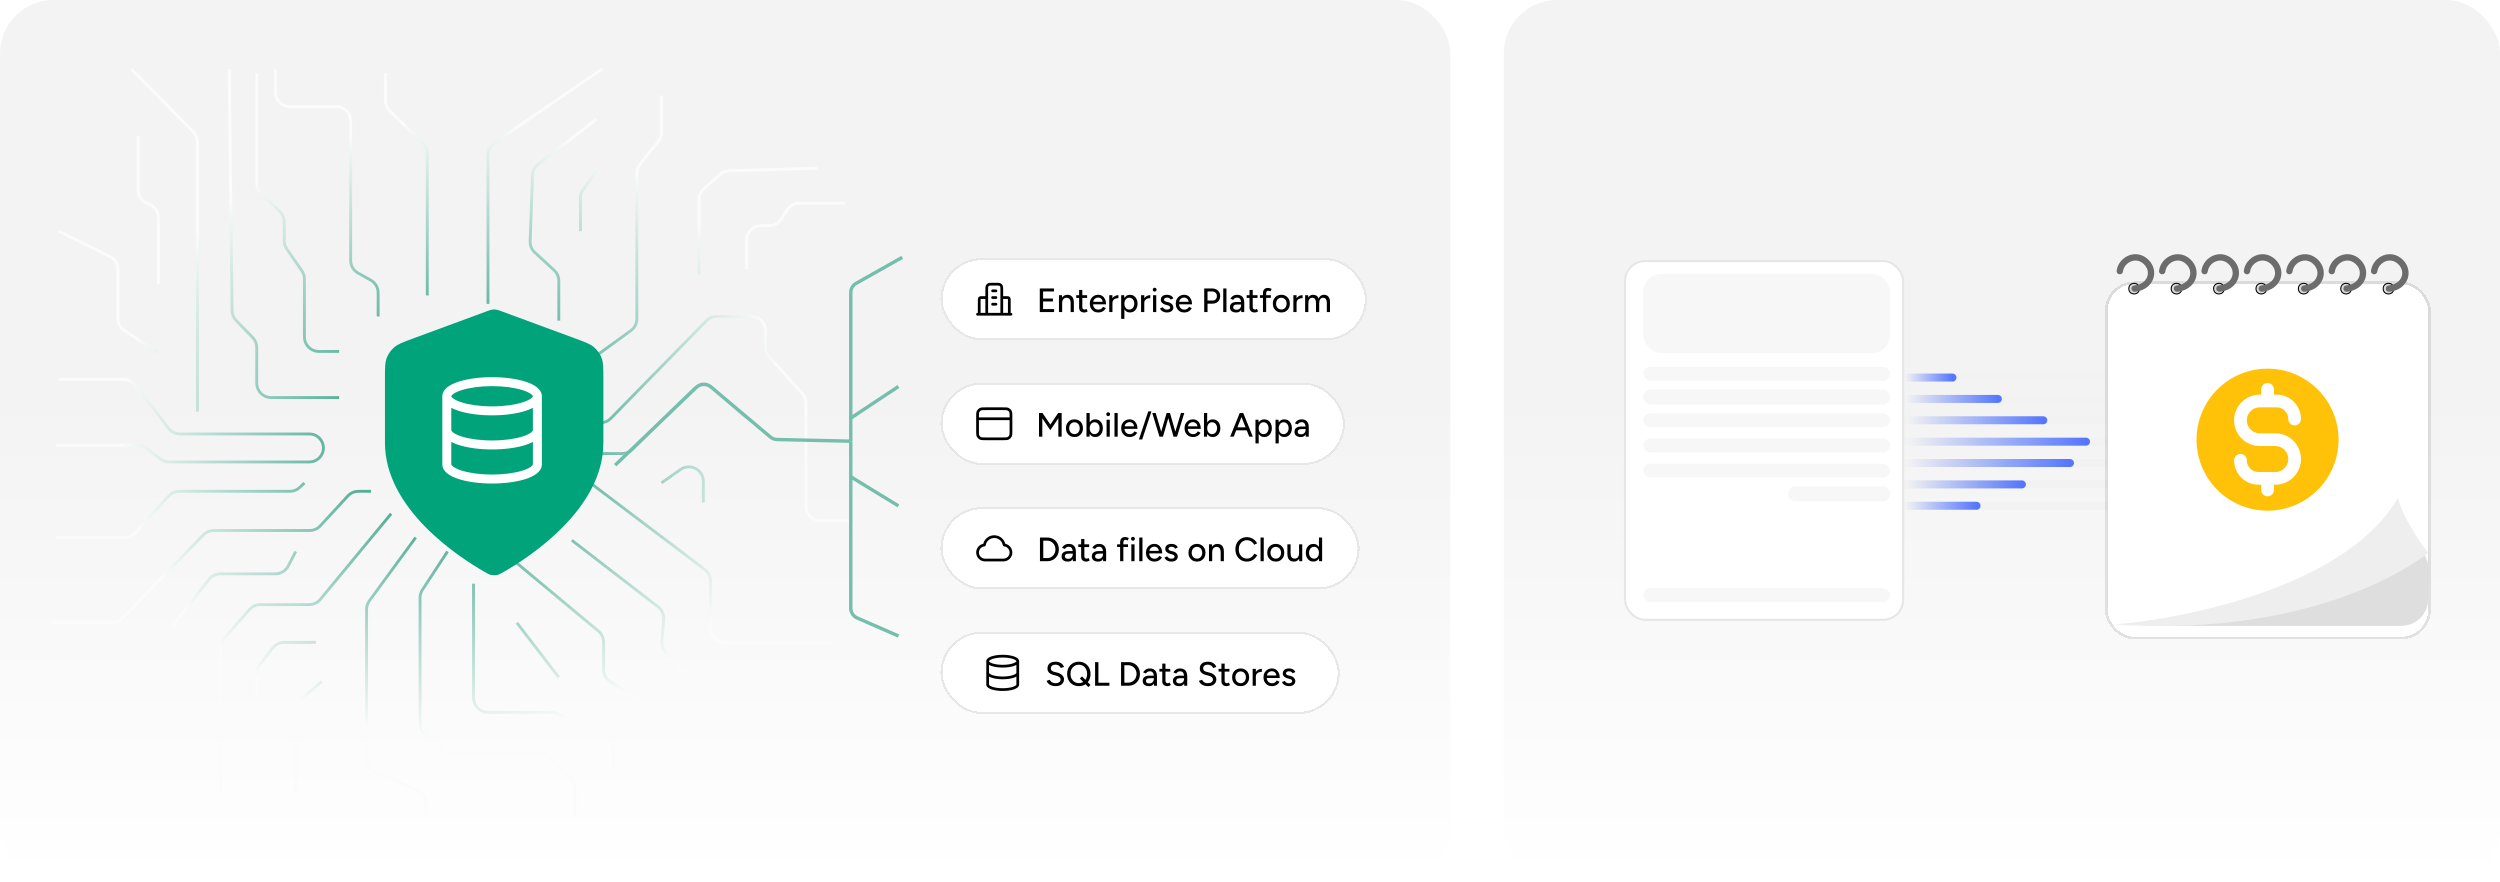 <svg width="680" height="240" viewBox="0 0 680 240" fill="none" xmlns="http://www.w3.org/2000/svg">
<g clip-path="url(#clip0_1_4159)">
<rect width="394.497" height="239.735" rx="14.529" fill="url(#paint0_linear_1_4159)"/>
<path d="M163.79 18.733L134.439 38.868C133.37 39.602 132.731 40.814 132.731 42.11V82.654M104.818 19.874V27.339C104.818 28.404 105.25 29.424 106.015 30.164L115.022 38.881C115.787 39.622 116.219 40.641 116.219 41.706V80.371M74.938 18.733V25.074C74.938 27.245 76.698 29.006 78.87 29.006H91.451C93.622 29.006 95.382 30.766 95.382 32.937V70.838C95.382 72.261 96.151 73.573 97.392 74.268L100.842 76.201C102.083 76.897 102.852 78.208 102.852 79.631V86.079M69.827 19.874V49.788C69.827 50.853 70.259 51.873 71.025 52.613L76.1 57.525C76.865 58.265 77.297 59.285 77.297 60.35V65.451C77.297 66.247 77.539 67.025 77.991 67.681L82.108 73.657C82.559 74.313 82.801 75.091 82.801 75.887V91.659C82.801 93.831 84.561 95.591 86.733 95.591H92.237M62.358 18.733L63.125 84.505C63.137 85.515 63.537 86.482 64.243 87.205L68.71 91.782C69.426 92.516 69.827 93.502 69.827 94.528V104.215C69.827 106.387 71.588 108.147 73.759 108.147H92.237M35.623 18.733L52.57 35.847C53.299 36.583 53.708 37.577 53.708 38.613V92.927V111.952M37.589 36.996V51.697C37.589 53.374 38.652 54.866 40.236 55.413L40.446 55.486C42.03 56.033 43.093 57.525 43.093 59.202V77.327M15.966 103.2H33.686C34.907 103.2 36.059 103.768 36.804 104.737L45.844 116.503C46.589 117.472 47.74 118.039 48.962 118.039H84.155C87.374 118.039 89.139 121.788 87.088 124.268C86.365 125.143 85.29 125.649 84.155 125.649H46.01C45.139 125.649 44.292 125.36 43.603 124.826L39.831 121.906C39.142 121.373 38.296 121.083 37.424 121.083H15.18M82.801 131.356L81.586 132.533C80.852 133.243 79.872 133.639 78.852 133.639H48.765C47.657 133.639 46.6 134.107 45.855 134.928L36.793 144.907C36.048 145.727 34.991 146.195 33.883 146.195H15.18M100.886 133.639H97.497C96.4 133.639 95.352 134.098 94.608 134.905L87.114 143.027C86.37 143.834 85.322 144.293 84.225 144.293H58.123C57.06 144.293 56.042 144.723 55.302 145.486L33.243 168.212C32.503 168.975 31.485 169.405 30.422 169.405H14M80.442 150L78.396 153.961C77.721 155.268 76.374 156.088 74.903 156.088H59.949C58.74 156.088 57.597 156.645 56.852 157.598L47.025 170.166M106.39 139.727L87.126 163.032C86.379 163.936 85.268 164.459 84.096 164.459H70.818C69.688 164.459 68.613 164.945 67.867 165.793L60.979 173.618C60.347 174.336 59.999 175.259 59.999 176.216V215.824M85.947 174.732H77.279C76.052 174.732 74.895 175.305 74.151 176.282L70.631 180.906C70.11 181.59 69.827 182.427 69.827 183.287V201.366M156.32 221.532V214.388C156.32 213.358 155.916 212.369 155.195 211.634L150.006 206.348C149.267 205.595 148.256 205.171 147.201 205.171H123.189C122.243 205.171 121.33 204.83 120.615 204.211L115.611 199.878C114.749 199.132 114.253 198.047 114.253 196.906V162.587C114.253 161.822 114.476 161.074 114.895 160.434L121.723 150M113.074 146.195L100.466 163.422C99.973 164.096 99.707 164.909 99.707 165.744V189.951V206.374C99.707 207.952 100.649 209.376 102.101 209.993L113.432 214.807C114.883 215.424 115.826 216.848 115.826 218.426V221.532M128.8 158.751V189.825C128.8 191.996 130.56 193.756 132.731 193.756H149.895C150.501 193.756 151.099 193.896 151.641 194.165L164.75 200.663C166.089 201.327 166.935 202.692 166.935 204.186V208.976M133.125 146.956L162.768 171.651C163.665 172.398 164.183 173.504 164.183 174.671V182.089C164.183 183.431 164.869 184.681 166.001 185.403L180.515 194.661C181.146 195.064 181.88 195.278 182.629 195.278H207.037M155.534 146.956L179.009 165.06C180.061 165.872 180.632 167.16 180.527 168.485L180.051 174.478C179.961 175.607 180.362 176.719 181.151 177.531L185.042 181.532C185.782 182.293 186.799 182.722 187.86 182.722H211.361M155.534 127.552L191.716 154.908C192.699 155.651 193.277 156.812 193.277 158.044V170.8C193.277 172.972 195.037 174.732 197.208 174.732H226.694M157.893 123.366H169.254C170.288 123.366 171.279 122.959 172.015 122.234L188.669 105.807C190.152 104.344 192.519 104.292 194.065 105.688L203.105 113.854M159.072 114.996H163.317C164.374 114.996 165.387 114.57 166.126 113.814L192.12 87.26C192.86 86.504 193.872 86.079 194.93 86.079H204.285C206.456 86.079 208.216 87.839 208.216 90.01V94.457C208.216 95.432 208.578 96.371 209.231 97.094L218.209 107.024C218.863 107.747 219.224 108.686 219.224 109.661V137.698C219.224 139.869 220.985 141.63 223.156 141.63H231.412M159.072 99.015L171.604 89.919C172.623 89.18 173.226 87.997 173.226 86.738V47.124C173.226 46.233 173.529 45.368 174.085 44.671L179.05 38.452C179.606 37.756 179.909 36.891 179.909 35.999V25.962M190.131 74.664V54.333C190.131 53.226 190.597 52.171 191.415 51.426L195.739 47.488C196.433 46.856 197.331 46.493 198.269 46.465L222.37 45.747M203.105 73.142V65.278C203.105 63.107 204.865 61.347 207.037 61.347H209.22C210.555 61.347 211.799 60.67 212.523 59.548L214.131 57.058C214.856 55.937 216.099 55.259 217.434 55.259H229.839M162.218 32.43L146.383 44.62C145.456 45.334 144.895 46.424 144.852 47.593L144.198 65.624C144.157 66.773 144.62 67.883 145.466 68.661L150.725 73.496C151.535 74.24 151.996 75.29 151.996 76.39V87.22M87.519 185.386L81.81 190.297C80.942 191.044 80.442 192.132 80.442 193.277V215.824M43.093 95.971L33.858 89.907C32.752 89.18 32.085 87.945 32.085 86.62V73.298C32.085 71.804 31.238 70.439 29.899 69.776L15.966 62.869M162.218 46.508L158.619 51.573C158.147 52.238 157.893 53.034 157.893 53.85V62.869M140.594 169.405L151.996 184.244M179.909 131.356L185.123 127.703C187.728 125.877 191.311 127.741 191.311 130.922V136.683" stroke="url(#paint1_radial_1_4159)" stroke-width="0.786"/>
<g filter="url(#filter0_i_1_4159)">
<path d="M131.82 155.568C132.642 156.04 133.053 156.276 133.633 156.398C134.083 156.493 134.74 156.493 135.19 156.398C135.77 156.276 136.181 156.04 137.003 155.568C144.237 151.417 164.116 138.379 164.116 120.451V102.985C164.116 100.065 164.116 98.605 163.631 97.35C163.202 96.241 162.505 95.252 161.6 94.467C160.576 93.579 159.186 93.067 156.407 92.041L136.498 84.698C135.726 84.413 135.34 84.271 134.943 84.214C134.591 84.164 134.233 84.164 133.881 84.214C133.484 84.271 133.098 84.413 132.326 84.698L112.417 92.041C109.637 93.067 108.247 93.579 107.223 94.467C106.318 95.252 105.621 96.241 105.193 97.35C104.707 98.605 104.707 100.065 104.707 102.985V120.451C104.707 138.379 124.587 151.417 131.82 155.568Z" fill="#00A37A"/>
</g>
<path d="M147.389 117.054C147.389 116.38 146.842 115.833 146.168 115.833C145.493 115.833 144.946 116.38 144.946 117.054H146.168H147.389ZM122.753 117.054C122.753 116.38 122.206 115.833 121.532 115.833C120.857 115.833 120.311 116.38 120.311 117.054H121.532H122.753ZM146.168 107.782H144.946C144.946 107.788 144.947 107.832 144.886 107.929C144.82 108.033 144.691 108.181 144.459 108.358C143.989 108.717 143.231 109.092 142.185 109.43C140.107 110.1 137.16 110.535 133.85 110.535V111.756V112.977C137.343 112.977 140.554 112.522 142.935 111.754C144.118 111.372 145.164 110.892 145.94 110.3C146.698 109.722 147.389 108.883 147.389 107.782H146.168ZM133.85 111.756V110.535C130.54 110.535 127.592 110.1 125.514 109.43C124.469 109.092 123.711 108.717 123.24 108.358C123.008 108.181 122.879 108.033 122.813 107.929C122.752 107.832 122.753 107.788 122.753 107.782H121.532H120.311C120.311 108.883 121.002 109.722 121.759 110.3C122.535 110.892 123.581 111.372 124.765 111.754C127.145 112.522 130.357 112.977 133.85 112.977V111.756ZM121.532 107.782H122.753C122.753 107.776 122.752 107.731 122.813 107.635C122.879 107.531 123.008 107.383 123.24 107.206C123.711 106.847 124.469 106.472 125.514 106.134C127.592 105.464 130.54 105.029 133.85 105.029V103.808V102.587C130.357 102.587 127.145 103.042 124.765 103.81C123.581 104.192 122.535 104.672 121.759 105.264C121.002 105.842 120.311 106.681 120.311 107.782H121.532ZM133.85 103.808V105.029C137.16 105.029 140.107 105.464 142.185 106.134C143.231 106.472 143.989 106.847 144.459 107.206C144.691 107.383 144.82 107.531 144.886 107.635C144.947 107.731 144.946 107.776 144.946 107.782H146.168H147.389C147.389 106.681 146.698 105.842 145.94 105.264C145.164 104.672 144.118 104.192 142.935 103.81C140.554 103.042 137.343 102.587 133.85 102.587V103.808ZM146.168 117.054H144.946C144.946 117.056 144.946 117.263 144.462 117.634C143.995 117.992 143.242 118.367 142.199 118.703C140.127 119.373 137.181 119.807 133.85 119.807V121.028V122.249C137.362 122.249 140.574 121.795 142.95 121.027C144.131 120.646 145.175 120.165 145.948 119.571C146.705 118.991 147.389 118.151 147.389 117.054H146.168ZM133.85 121.028V119.807C130.518 119.807 127.572 119.373 125.5 118.703C124.457 118.367 123.704 117.992 123.237 117.634C122.754 117.263 122.753 117.056 122.753 117.054H121.532H120.311C120.311 118.151 120.994 118.991 121.751 119.571C122.525 120.165 123.568 120.646 124.749 121.027C127.125 121.795 130.338 122.249 133.85 122.249V121.028ZM121.532 107.782H120.311V126.326H121.532H122.753V107.782H121.532ZM121.532 126.326H120.311C120.311 127.423 120.994 128.263 121.751 128.843C122.525 129.437 123.568 129.918 124.749 130.299C127.125 131.067 130.338 131.521 133.85 131.521V130.3V129.079C130.518 129.079 127.572 128.645 125.5 127.975C124.457 127.639 123.704 127.263 123.237 126.906C122.754 126.535 122.753 126.328 122.753 126.326H121.532ZM133.85 130.3V131.521C137.362 131.521 140.574 131.067 142.95 130.299C144.131 129.918 145.175 129.437 145.948 128.843C146.705 128.263 147.389 127.423 147.389 126.326H146.168H144.946C144.946 126.328 144.946 126.535 144.462 126.906C143.995 127.263 143.242 127.639 142.199 127.975C140.127 128.645 137.181 129.079 133.85 129.079V130.3ZM146.168 126.326H147.389V107.782H146.168H144.946V126.326H146.168Z" fill="white"/>
<g filter="url(#filter1_d_1_4159)">
<rect x="244.312" y="58.705" width="116.027" height="22.395" rx="11.197" fill="white" shape-rendering="crispEdges"/>
<rect x="244.6" y="58.992" width="115.453" height="21.82" rx="10.91" stroke="#E7E7E7" stroke-width="0.574" shape-rendering="crispEdges"/>
<path d="M256.909 69.448H255.591C255.337 69.448 255.209 69.448 255.112 69.497C255.026 69.541 254.957 69.61 254.913 69.696C254.864 69.793 254.864 69.921 254.864 70.175V73.994M261.001 69.448H262.319C262.574 69.448 262.701 69.448 262.798 69.497C262.884 69.541 262.953 69.61 262.997 69.696C263.046 69.793 263.046 69.921 263.046 70.175V73.994M261.001 73.994V67.266C261.001 66.757 261.001 66.502 260.902 66.308C260.814 66.136 260.675 65.997 260.504 65.91C260.31 65.811 260.055 65.811 259.546 65.811H258.364C257.855 65.811 257.6 65.811 257.406 65.91C257.235 65.997 257.096 66.136 257.009 66.308C256.909 66.502 256.909 66.757 256.909 67.266V73.994M263.501 73.994H254.409M258.5 67.629H259.41M258.5 69.448H259.41M258.5 71.266H259.41" stroke="black" stroke-width="0.746" stroke-linecap="round"/>
<path d="M271.338 73.402V66.971H275.205V67.798H272.238V69.709H274.911V70.517H272.238V72.576H275.224V73.402H271.338ZM276.554 73.402V68.809H277.372L277.427 69.654V73.402H276.554ZM279.733 73.402V71.05H280.606V73.402H279.733ZM279.733 71.05C279.733 70.634 279.684 70.318 279.586 70.104C279.494 69.883 279.363 69.73 279.191 69.645C279.026 69.559 278.833 69.513 278.612 69.507C278.239 69.507 277.948 69.638 277.74 69.902C277.531 70.165 277.427 70.536 277.427 71.014H277.05C277.05 70.53 277.121 70.116 277.262 69.773C277.409 69.424 277.614 69.158 277.877 68.974C278.147 68.79 278.465 68.698 278.833 68.698C279.194 68.698 279.507 68.772 279.77 68.919C280.039 69.066 280.245 69.296 280.386 69.608C280.533 69.914 280.606 70.318 280.606 70.821V71.05H279.733ZM283.478 73.513C283.018 73.513 282.663 73.396 282.412 73.163C282.161 72.925 282.035 72.585 282.035 72.144V67.375H282.908V72.015C282.908 72.242 282.963 72.416 283.073 72.539C283.19 72.655 283.355 72.713 283.569 72.713C283.631 72.713 283.698 72.701 283.772 72.677C283.845 72.652 283.934 72.603 284.038 72.529L284.369 73.209C284.21 73.314 284.056 73.39 283.909 73.439C283.769 73.488 283.625 73.513 283.478 73.513ZM281.254 69.562V68.809H284.213V69.562H281.254ZM287.225 73.513C286.778 73.513 286.383 73.412 286.04 73.209C285.697 73.001 285.427 72.716 285.231 72.355C285.035 71.994 284.937 71.577 284.937 71.106C284.937 70.634 285.035 70.217 285.231 69.856C285.427 69.495 285.697 69.213 286.04 69.011C286.389 68.802 286.787 68.698 287.234 68.698C287.657 68.698 288.027 68.805 288.346 69.02C288.664 69.228 288.912 69.528 289.09 69.92C289.274 70.306 289.366 70.763 289.366 71.289H285.654L285.819 71.151C285.819 71.476 285.884 71.758 286.012 71.997C286.141 72.236 286.315 72.419 286.536 72.548C286.756 72.67 287.008 72.732 287.289 72.732C287.596 72.732 287.85 72.661 288.052 72.52C288.26 72.373 288.422 72.19 288.539 71.969L289.292 72.318C289.17 72.557 289.01 72.768 288.814 72.952C288.618 73.13 288.386 73.268 288.116 73.366C287.853 73.464 287.556 73.513 287.225 73.513ZM285.874 70.738L285.7 70.6H288.603L288.438 70.738C288.438 70.469 288.383 70.239 288.272 70.049C288.162 69.853 288.015 69.706 287.831 69.608C287.648 69.504 287.442 69.452 287.216 69.452C286.995 69.452 286.781 69.504 286.573 69.608C286.371 69.706 286.202 69.85 286.067 70.04C285.939 70.23 285.874 70.462 285.874 70.738ZM290.761 70.931C290.761 70.435 290.856 70.031 291.046 69.718C291.236 69.406 291.481 69.173 291.781 69.02C292.081 68.867 292.396 68.79 292.727 68.79V69.617C292.451 69.617 292.188 69.66 291.937 69.746C291.692 69.825 291.49 69.96 291.33 70.15C291.177 70.334 291.101 70.585 291.101 70.903L290.761 70.931ZM290.228 73.402V68.809H291.101V73.402H290.228ZM293.477 75.24V68.809H294.295L294.35 69.654V75.24H293.477ZM295.857 73.513C295.471 73.513 295.134 73.412 294.846 73.209C294.564 73.007 294.347 72.725 294.194 72.364C294.04 72.003 293.964 71.583 293.964 71.106C293.964 70.622 294.04 70.202 294.194 69.847C294.347 69.485 294.564 69.204 294.846 69.001C295.134 68.799 295.471 68.698 295.857 68.698C296.267 68.698 296.628 68.799 296.941 69.001C297.253 69.204 297.495 69.485 297.666 69.847C297.844 70.202 297.933 70.622 297.933 71.106C297.933 71.583 297.844 72.003 297.666 72.364C297.495 72.725 297.253 73.007 296.941 73.209C296.628 73.412 296.267 73.513 295.857 73.513ZM295.645 72.722C295.921 72.722 296.163 72.655 296.371 72.52C296.579 72.379 296.742 72.19 296.858 71.951C296.98 71.706 297.042 71.424 297.042 71.106C297.042 70.787 296.984 70.508 296.867 70.269C296.751 70.024 296.588 69.835 296.38 69.7C296.172 69.559 295.93 69.489 295.654 69.489C295.403 69.489 295.177 69.559 294.975 69.7C294.779 69.835 294.625 70.024 294.515 70.269C294.405 70.514 294.35 70.793 294.35 71.106C294.35 71.424 294.405 71.706 294.515 71.951C294.625 72.19 294.779 72.379 294.975 72.52C295.171 72.655 295.394 72.722 295.645 72.722ZM299.419 70.931C299.419 70.435 299.514 70.031 299.704 69.718C299.894 69.406 300.139 69.173 300.439 69.02C300.739 68.867 301.054 68.79 301.385 68.79V69.617C301.109 69.617 300.846 69.66 300.595 69.746C300.35 69.825 300.148 69.96 299.989 70.15C299.835 70.334 299.759 70.585 299.759 70.903L299.419 70.931ZM298.886 73.402V68.809H299.759V73.402H298.886ZM302.144 73.402V68.809H303.017V73.402H302.144ZM302.585 67.835C302.444 67.835 302.322 67.783 302.218 67.678C302.114 67.568 302.062 67.443 302.062 67.302C302.062 67.155 302.114 67.032 302.218 66.934C302.322 66.83 302.444 66.778 302.585 66.778C302.732 66.778 302.855 66.83 302.953 66.934C303.057 67.032 303.109 67.155 303.109 67.302C303.109 67.443 303.057 67.568 302.953 67.678C302.855 67.783 302.732 67.835 302.585 67.835ZM305.941 73.513C305.616 73.513 305.325 73.464 305.068 73.366C304.817 73.268 304.603 73.136 304.425 72.971C304.253 72.805 304.125 72.618 304.039 72.41L304.792 72.079C304.89 72.269 305.037 72.425 305.233 72.548C305.429 72.67 305.647 72.732 305.886 72.732C306.149 72.732 306.367 72.683 306.538 72.585C306.71 72.487 306.795 72.349 306.795 72.171C306.795 72 306.731 71.865 306.602 71.767C306.474 71.669 306.287 71.589 306.042 71.528L305.61 71.418C305.181 71.302 304.848 71.127 304.609 70.894C304.376 70.661 304.26 70.398 304.26 70.104C304.26 69.657 304.404 69.311 304.691 69.066C304.979 68.821 305.405 68.698 305.968 68.698C306.244 68.698 306.495 68.738 306.722 68.818C306.955 68.897 307.151 69.011 307.31 69.158C307.475 69.305 307.592 69.479 307.659 69.681L306.924 70.012C306.85 69.828 306.725 69.694 306.547 69.608C306.37 69.516 306.161 69.47 305.923 69.47C305.678 69.47 305.485 69.525 305.344 69.635C305.203 69.74 305.132 69.887 305.132 70.076C305.132 70.181 305.191 70.282 305.307 70.38C305.429 70.472 305.607 70.548 305.84 70.609L306.336 70.729C306.636 70.802 306.884 70.916 307.08 71.069C307.276 71.216 307.423 71.384 307.521 71.574C307.619 71.758 307.668 71.951 307.668 72.153C307.668 72.428 307.592 72.67 307.438 72.879C307.291 73.081 307.086 73.237 306.823 73.347C306.566 73.457 306.272 73.513 305.941 73.513ZM310.606 73.513C310.159 73.513 309.764 73.412 309.421 73.209C309.078 73.001 308.809 72.716 308.613 72.355C308.417 71.994 308.319 71.577 308.319 71.106C308.319 70.634 308.417 70.217 308.613 69.856C308.809 69.495 309.078 69.213 309.421 69.011C309.77 68.802 310.169 68.698 310.616 68.698C311.038 68.698 311.409 68.805 311.727 69.02C312.046 69.228 312.294 69.528 312.472 69.92C312.655 70.306 312.747 70.763 312.747 71.289H309.035L309.201 71.151C309.201 71.476 309.265 71.758 309.394 71.997C309.522 72.236 309.697 72.419 309.917 72.548C310.138 72.67 310.389 72.732 310.671 72.732C310.977 72.732 311.231 72.661 311.433 72.52C311.642 72.373 311.804 72.19 311.92 71.969L312.674 72.318C312.551 72.557 312.392 72.768 312.196 72.952C312 73.13 311.767 73.268 311.498 73.366C311.234 73.464 310.937 73.513 310.606 73.513ZM309.256 70.738L309.081 70.6H311.985L311.819 70.738C311.819 70.469 311.764 70.239 311.654 70.049C311.544 69.853 311.397 69.706 311.213 69.608C311.029 69.504 310.824 69.452 310.597 69.452C310.377 69.452 310.162 69.504 309.954 69.608C309.752 69.706 309.584 69.85 309.449 70.04C309.32 70.23 309.256 70.462 309.256 70.738ZM316.064 73.402V66.971H318.232C318.661 66.971 319.037 67.06 319.362 67.237C319.693 67.409 319.95 67.651 320.134 67.963C320.324 68.27 320.419 68.628 320.419 69.038C320.419 69.436 320.333 69.792 320.161 70.104C319.99 70.416 319.751 70.661 319.445 70.839C319.145 71.017 318.799 71.106 318.407 71.106H316.964V73.402H316.064ZM316.964 70.269H318.397C318.722 70.269 318.988 70.156 319.197 69.93C319.405 69.697 319.509 69.4 319.509 69.038C319.509 68.665 319.387 68.365 319.142 68.138C318.903 67.911 318.596 67.798 318.223 67.798H316.964V70.269ZM321.236 73.402V66.971H322.109V73.402H321.236ZM326.138 73.402L326.101 72.603V71.004C326.101 70.668 326.061 70.386 325.982 70.159C325.908 69.933 325.792 69.761 325.633 69.645C325.479 69.528 325.274 69.47 325.017 69.47C324.778 69.47 324.57 69.519 324.392 69.617C324.221 69.715 324.077 69.868 323.96 70.076L323.189 69.782C323.299 69.574 323.437 69.391 323.602 69.231C323.768 69.066 323.967 68.937 324.199 68.845C324.432 68.747 324.705 68.698 325.017 68.698C325.452 68.698 325.813 68.784 326.101 68.956C326.389 69.127 326.603 69.375 326.744 69.7C326.891 70.024 326.962 70.426 326.956 70.903L326.946 73.402H326.138ZM324.787 73.513C324.242 73.513 323.817 73.39 323.51 73.145C323.21 72.894 323.06 72.548 323.06 72.107C323.06 71.635 323.216 71.277 323.529 71.032C323.847 70.781 324.288 70.655 324.852 70.655H326.129V71.344H325.091C324.668 71.344 324.371 71.412 324.199 71.546C324.028 71.675 323.942 71.856 323.942 72.088C323.942 72.303 324.022 72.471 324.181 72.594C324.346 72.71 324.573 72.768 324.861 72.768C325.112 72.768 325.329 72.716 325.513 72.612C325.697 72.502 325.841 72.349 325.945 72.153C326.049 71.957 326.101 71.733 326.101 71.482H326.404C326.404 72.107 326.27 72.603 326 72.971C325.737 73.332 325.332 73.513 324.787 73.513ZM329.828 73.513C329.368 73.513 329.013 73.396 328.762 73.163C328.511 72.925 328.385 72.585 328.385 72.144V67.375H329.258V72.015C329.258 72.242 329.313 72.416 329.424 72.539C329.54 72.655 329.705 72.713 329.92 72.713C329.981 72.713 330.048 72.701 330.122 72.677C330.195 72.652 330.284 72.603 330.388 72.529L330.719 73.209C330.56 73.314 330.407 73.39 330.26 73.439C330.119 73.488 329.975 73.513 329.828 73.513ZM327.604 69.562V68.809H330.563V69.562H327.604ZM332.04 73.402V68.303C332.04 67.819 332.156 67.455 332.389 67.21C332.622 66.959 332.974 66.833 333.446 66.833C333.587 66.833 333.74 66.858 333.905 66.907C334.07 66.95 334.239 67.011 334.41 67.091L334.089 67.761C333.96 67.7 333.847 67.657 333.749 67.633C333.657 67.602 333.577 67.587 333.51 67.587C333.308 67.587 333.158 67.654 333.06 67.789C332.962 67.917 332.913 68.12 332.913 68.395V73.402H332.04ZM331.222 69.534V68.809H334.181V69.534H331.222ZM337.058 73.513C336.598 73.513 336.194 73.412 335.845 73.209C335.496 73.001 335.22 72.716 335.018 72.355C334.822 71.994 334.724 71.577 334.724 71.106C334.724 70.634 334.822 70.217 335.018 69.856C335.214 69.495 335.486 69.213 335.836 69.011C336.185 68.802 336.586 68.698 337.039 68.698C337.492 68.698 337.894 68.802 338.243 69.011C338.592 69.213 338.864 69.495 339.06 69.856C339.256 70.217 339.354 70.634 339.354 71.106C339.354 71.577 339.256 71.994 339.06 72.355C338.864 72.716 338.592 73.001 338.243 73.209C337.9 73.412 337.505 73.513 337.058 73.513ZM337.058 72.713C337.333 72.713 337.578 72.646 337.793 72.511C338.007 72.37 338.172 72.18 338.289 71.942C338.411 71.703 338.472 71.424 338.472 71.106C338.472 70.787 338.411 70.508 338.289 70.269C338.172 70.031 338.004 69.844 337.783 69.709C337.563 69.568 337.315 69.498 337.039 69.498C336.757 69.498 336.509 69.568 336.295 69.709C336.081 69.844 335.912 70.031 335.79 70.269C335.667 70.508 335.606 70.787 335.606 71.106C335.606 71.424 335.667 71.703 335.79 71.942C335.912 72.18 336.084 72.37 336.304 72.511C336.525 72.646 336.776 72.713 337.058 72.713ZM340.843 70.931C340.843 70.435 340.938 70.031 341.128 69.718C341.318 69.406 341.563 69.173 341.863 69.02C342.163 68.867 342.479 68.79 342.81 68.79V69.617C342.534 69.617 342.271 69.66 342.019 69.746C341.774 69.825 341.572 69.96 341.413 70.15C341.26 70.334 341.183 70.585 341.183 70.903L340.843 70.931ZM340.311 73.402V68.809H341.183V73.402H340.311ZM343.514 73.402V68.809H344.331L344.368 69.442C344.515 69.198 344.699 69.014 344.919 68.891C345.14 68.763 345.394 68.698 345.682 68.698C346.049 68.698 346.362 68.784 346.619 68.956C346.876 69.121 347.063 69.375 347.179 69.718C347.314 69.387 347.504 69.136 347.749 68.965C347.994 68.787 348.285 68.698 348.622 68.698C349.143 68.698 349.55 68.87 349.844 69.213C350.138 69.55 350.282 70.07 350.276 70.775V73.402H349.412V71.05C349.412 70.634 349.366 70.318 349.274 70.104C349.188 69.883 349.072 69.73 348.925 69.645C348.778 69.559 348.607 69.513 348.411 69.507C348.068 69.507 347.801 69.638 347.611 69.902C347.428 70.165 347.336 70.536 347.336 71.014V73.402H346.463V71.05C346.463 70.634 346.42 70.318 346.334 70.104C346.248 69.883 346.129 69.73 345.976 69.645C345.829 69.559 345.657 69.513 345.461 69.507C345.118 69.507 344.852 69.638 344.662 69.902C344.478 70.165 344.386 70.536 344.386 71.014V73.402H343.514Z" fill="black"/>
</g>
<g filter="url(#filter2_d_1_4159)">
<rect x="244.312" y="92.584" width="110.027" height="22.395" rx="11.197" fill="white" shape-rendering="crispEdges"/>
<rect x="244.6" y="92.871" width="109.453" height="21.82" rx="10.91" stroke="#E7E7E7" stroke-width="0.574" shape-rendering="crispEdges"/>
<path d="M263.501 102.417H254.409M254.409 101.872L254.409 105.691C254.409 106.454 254.409 106.836 254.558 107.128C254.689 107.385 254.897 107.593 255.154 107.724C255.446 107.873 255.827 107.873 256.591 107.873H261.319C262.083 107.873 262.465 107.873 262.756 107.724C263.013 107.593 263.222 107.385 263.352 107.128C263.501 106.836 263.501 106.454 263.501 105.691V101.872C263.501 101.108 263.501 100.726 263.352 100.435C263.222 100.178 263.013 99.969 262.756 99.839C262.465 99.69 262.083 99.69 261.319 99.69L256.591 99.69C255.827 99.69 255.446 99.69 255.154 99.839C254.897 99.969 254.689 100.178 254.558 100.435C254.409 100.726 254.409 101.108 254.409 101.872Z" stroke="black" stroke-width="0.746" stroke-linecap="round"/>
<path d="M271.123 107.281V100.85H272.079L274.21 104.001L276.333 100.85H277.288V107.281H276.388V102.302L274.201 105.526L272.024 102.311V107.281H271.123ZM280.785 107.392C280.326 107.392 279.922 107.29 279.573 107.088C279.223 106.88 278.948 106.595 278.746 106.234C278.55 105.872 278.452 105.456 278.452 104.984C278.452 104.513 278.55 104.096 278.746 103.735C278.942 103.373 279.214 103.092 279.563 102.89C279.912 102.681 280.314 102.577 280.767 102.577C281.22 102.577 281.621 102.681 281.97 102.89C282.32 103.092 282.592 103.373 282.788 103.735C282.984 104.096 283.082 104.513 283.082 104.984C283.082 105.456 282.984 105.872 282.788 106.234C282.592 106.595 282.32 106.88 281.97 107.088C281.627 107.29 281.232 107.392 280.785 107.392ZM280.785 106.592C281.061 106.592 281.306 106.525 281.52 106.39C281.735 106.249 281.9 106.059 282.016 105.82C282.139 105.582 282.2 105.303 282.2 104.984C282.2 104.666 282.139 104.387 282.016 104.148C281.9 103.909 281.732 103.723 281.511 103.588C281.291 103.447 281.043 103.377 280.767 103.377C280.485 103.377 280.237 103.447 280.023 103.588C279.808 103.723 279.64 103.909 279.517 104.148C279.395 104.387 279.334 104.666 279.334 104.984C279.334 105.303 279.395 105.582 279.517 105.82C279.64 106.059 279.811 106.249 280.032 106.39C280.252 106.525 280.504 106.592 280.785 106.592ZM284.038 107.281V100.85H284.911V106.427L284.865 107.281H284.038ZM286.418 107.392C286.032 107.392 285.695 107.29 285.407 107.088C285.126 106.886 284.908 106.604 284.755 106.243C284.602 105.882 284.525 105.462 284.525 104.984C284.525 104.5 284.602 104.081 284.755 103.726C284.908 103.364 285.126 103.083 285.407 102.88C285.695 102.678 286.032 102.577 286.418 102.577C286.828 102.577 287.19 102.678 287.502 102.88C287.814 103.083 288.056 103.364 288.228 103.726C288.405 104.081 288.494 104.5 288.494 104.984C288.494 105.462 288.405 105.882 288.228 106.243C288.056 106.604 287.814 106.886 287.502 107.088C287.19 107.29 286.828 107.392 286.418 107.392ZM286.207 106.601C286.482 106.601 286.724 106.534 286.932 106.399C287.141 106.258 287.303 106.068 287.419 105.83C287.542 105.585 287.603 105.303 287.603 104.984C287.603 104.666 287.545 104.387 287.429 104.148C287.312 103.903 287.15 103.713 286.942 103.579C286.733 103.438 286.491 103.367 286.216 103.367C285.965 103.367 285.738 103.438 285.536 103.579C285.34 103.713 285.187 103.903 285.077 104.148C284.966 104.393 284.911 104.672 284.911 104.984C284.911 105.303 284.966 105.585 285.077 105.83C285.187 106.068 285.34 106.258 285.536 106.399C285.732 106.534 285.955 106.601 286.207 106.601ZM289.504 107.281V102.688H290.377V107.281H289.504ZM289.945 101.714C289.804 101.714 289.681 101.662 289.577 101.557C289.473 101.447 289.421 101.322 289.421 101.181C289.421 101.034 289.473 100.911 289.577 100.813C289.681 100.709 289.804 100.657 289.945 100.657C290.092 100.657 290.214 100.709 290.312 100.813C290.416 100.911 290.468 101.034 290.468 101.181C290.468 101.322 290.416 101.447 290.312 101.557C290.214 101.662 290.092 101.714 289.945 101.714ZM291.656 107.281V100.85H292.529V107.281H291.656ZM295.768 107.392C295.321 107.392 294.926 107.29 294.583 107.088C294.24 106.88 293.97 106.595 293.774 106.234C293.578 105.872 293.48 105.456 293.48 104.984C293.48 104.513 293.578 104.096 293.774 103.735C293.97 103.373 294.24 103.092 294.583 102.89C294.932 102.681 295.33 102.577 295.777 102.577C296.2 102.577 296.57 102.684 296.889 102.899C297.207 103.107 297.455 103.407 297.633 103.799C297.817 104.185 297.908 104.641 297.908 105.168H294.197L294.362 105.03C294.362 105.355 294.426 105.637 294.555 105.876C294.684 106.114 294.858 106.298 295.079 106.427C295.299 106.549 295.55 106.611 295.832 106.611C296.138 106.611 296.392 106.54 296.595 106.399C296.803 106.252 296.965 106.068 297.082 105.848L297.835 106.197C297.712 106.436 297.553 106.647 297.357 106.831C297.161 107.009 296.928 107.146 296.659 107.244C296.396 107.343 296.098 107.392 295.768 107.392ZM294.417 104.617L294.243 104.479H297.146L296.98 104.617C296.98 104.347 296.925 104.118 296.815 103.928C296.705 103.732 296.558 103.585 296.374 103.487C296.19 103.383 295.985 103.331 295.759 103.331C295.538 103.331 295.324 103.383 295.115 103.487C294.913 103.585 294.745 103.729 294.61 103.919C294.481 104.108 294.417 104.341 294.417 104.617ZM298.302 108.053L300.838 100.418H301.711L299.193 108.053H298.302ZM307.787 107.281L309.735 100.85H310.644L308.669 107.281H307.787ZM303.882 107.281L301.935 100.85H302.853L304.764 107.281H303.882ZM303.983 107.281L305.839 100.85H306.694L304.847 107.281H303.983ZM307.704 107.281L305.894 100.85H306.749L308.595 107.281H307.704ZM312.994 107.392C312.547 107.392 312.152 107.29 311.809 107.088C311.466 106.88 311.197 106.595 311.001 106.234C310.805 105.872 310.707 105.456 310.707 104.984C310.707 104.513 310.805 104.096 311.001 103.735C311.197 103.373 311.466 103.092 311.809 102.89C312.158 102.681 312.556 102.577 313.003 102.577C313.426 102.577 313.797 102.684 314.115 102.899C314.434 103.107 314.682 103.407 314.859 103.799C315.043 104.185 315.135 104.641 315.135 105.168H311.423L311.589 105.03C311.589 105.355 311.653 105.637 311.782 105.876C311.91 106.114 312.085 106.298 312.305 106.427C312.526 106.549 312.777 106.611 313.059 106.611C313.365 106.611 313.619 106.54 313.821 106.399C314.029 106.252 314.192 106.068 314.308 105.848L315.061 106.197C314.939 106.436 314.78 106.647 314.584 106.831C314.388 107.009 314.155 107.146 313.885 107.244C313.622 107.343 313.325 107.392 312.994 107.392ZM311.644 104.617L311.469 104.479H314.372L314.207 104.617C314.207 104.347 314.152 104.118 314.042 103.928C313.931 103.732 313.784 103.585 313.601 103.487C313.417 103.383 313.212 103.331 312.985 103.331C312.765 103.331 312.55 103.383 312.342 103.487C312.14 103.585 311.971 103.729 311.837 103.919C311.708 104.108 311.644 104.341 311.644 104.617ZM315.997 107.281V100.85H316.87V106.427L316.824 107.281H315.997ZM318.377 107.392C317.991 107.392 317.654 107.29 317.366 107.088C317.084 106.886 316.867 106.604 316.714 106.243C316.561 105.882 316.484 105.462 316.484 104.984C316.484 104.5 316.561 104.081 316.714 103.726C316.867 103.364 317.084 103.083 317.366 102.88C317.654 102.678 317.991 102.577 318.377 102.577C318.787 102.577 319.149 102.678 319.461 102.88C319.773 103.083 320.015 103.364 320.187 103.726C320.364 104.081 320.453 104.5 320.453 104.984C320.453 105.462 320.364 105.882 320.187 106.243C320.015 106.604 319.773 106.886 319.461 107.088C319.149 107.29 318.787 107.392 318.377 107.392ZM318.165 106.601C318.441 106.601 318.683 106.534 318.891 106.399C319.1 106.258 319.262 106.068 319.378 105.83C319.501 105.585 319.562 105.303 319.562 104.984C319.562 104.666 319.504 104.387 319.387 104.148C319.271 103.903 319.109 103.713 318.9 103.579C318.692 103.438 318.45 103.367 318.175 103.367C317.924 103.367 317.697 103.438 317.495 103.579C317.299 103.713 317.146 103.903 317.035 104.148C316.925 104.393 316.87 104.672 316.87 104.984C316.87 105.303 316.925 105.585 317.035 105.83C317.146 106.068 317.299 106.258 317.495 106.399C317.691 106.534 317.914 106.601 318.165 106.601ZM328.309 107.281L325.764 100.85H326.682L329.273 107.281H328.309ZM323.127 107.281L325.718 100.85H326.636L324.091 107.281H323.127ZM324.349 105.563V104.755H328.051V105.563H324.349ZM330.004 109.119V102.688H330.822L330.877 103.533V109.119H330.004ZM332.383 107.392C331.998 107.392 331.661 107.29 331.373 107.088C331.091 106.886 330.874 106.604 330.72 106.243C330.567 105.882 330.491 105.462 330.491 104.984C330.491 104.5 330.567 104.081 330.72 103.726C330.874 103.364 331.091 103.083 331.373 102.88C331.661 102.678 331.998 102.577 332.383 102.577C332.794 102.577 333.155 102.678 333.468 102.88C333.78 103.083 334.022 103.364 334.193 103.726C334.371 104.081 334.46 104.5 334.46 104.984C334.46 105.462 334.371 105.882 334.193 106.243C334.022 106.604 333.78 106.886 333.468 107.088C333.155 107.29 332.794 107.392 332.383 107.392ZM332.172 106.601C332.448 106.601 332.69 106.534 332.898 106.399C333.106 106.258 333.268 106.068 333.385 105.83C333.507 105.585 333.569 105.303 333.569 104.984C333.569 104.666 333.51 104.387 333.394 104.148C333.278 103.903 333.115 103.713 332.907 103.579C332.699 103.438 332.457 103.367 332.181 103.367C331.93 103.367 331.704 103.438 331.501 103.579C331.305 103.713 331.152 103.903 331.042 104.148C330.932 104.393 330.877 104.672 330.877 104.984C330.877 105.303 330.932 105.585 331.042 105.83C331.152 106.068 331.305 106.258 331.501 106.399C331.697 106.534 331.921 106.601 332.172 106.601ZM335.459 109.119V102.688H336.277L336.332 103.533V109.119H335.459ZM337.838 107.392C337.453 107.392 337.116 107.29 336.828 107.088C336.546 106.886 336.329 106.604 336.176 106.243C336.022 105.882 335.946 105.462 335.946 104.984C335.946 104.5 336.022 104.081 336.176 103.726C336.329 103.364 336.546 103.083 336.828 102.88C337.116 102.678 337.453 102.577 337.838 102.577C338.249 102.577 338.61 102.678 338.923 102.88C339.235 103.083 339.477 103.364 339.648 103.726C339.826 104.081 339.915 104.5 339.915 104.984C339.915 105.462 339.826 105.882 339.648 106.243C339.477 106.604 339.235 106.886 338.923 107.088C338.61 107.29 338.249 107.392 337.838 107.392ZM337.627 106.601C337.903 106.601 338.145 106.534 338.353 106.399C338.561 106.258 338.724 106.068 338.84 105.83C338.962 105.585 339.024 105.303 339.024 104.984C339.024 104.666 338.965 104.387 338.849 104.148C338.733 103.903 338.57 103.713 338.362 103.579C338.154 103.438 337.912 103.367 337.636 103.367C337.385 103.367 337.159 103.438 336.956 103.579C336.76 103.713 336.607 103.903 336.497 104.148C336.387 104.393 336.332 104.672 336.332 104.984C336.332 105.303 336.387 105.585 336.497 105.83C336.607 106.068 336.76 106.258 336.956 106.399C337.152 106.534 337.376 106.601 337.627 106.601ZM343.689 107.281L343.652 106.482V104.883C343.652 104.546 343.612 104.265 343.532 104.038C343.459 103.811 343.343 103.64 343.183 103.524C343.03 103.407 342.825 103.349 342.568 103.349C342.329 103.349 342.121 103.398 341.943 103.496C341.772 103.594 341.628 103.747 341.511 103.955L340.739 103.661C340.85 103.453 340.988 103.269 341.153 103.11C341.318 102.945 341.517 102.816 341.75 102.724C341.983 102.626 342.255 102.577 342.568 102.577C343.003 102.577 343.364 102.663 343.652 102.834C343.94 103.006 344.154 103.254 344.295 103.579C344.442 103.903 344.512 104.304 344.506 104.782L344.497 107.281H343.689ZM342.338 107.392C341.793 107.392 341.367 107.269 341.061 107.024C340.761 106.773 340.611 106.427 340.611 105.986C340.611 105.514 340.767 105.156 341.079 104.911C341.398 104.66 341.839 104.534 342.402 104.534H343.679V105.223H342.641C342.219 105.223 341.922 105.291 341.75 105.425C341.579 105.554 341.493 105.735 341.493 105.967C341.493 106.182 341.572 106.35 341.732 106.473C341.897 106.589 342.124 106.647 342.412 106.647C342.663 106.647 342.88 106.595 343.064 106.491C343.248 106.381 343.392 106.228 343.496 106.032C343.6 105.836 343.652 105.612 343.652 105.361H343.955C343.955 105.986 343.82 106.482 343.551 106.849C343.287 107.211 342.883 107.392 342.338 107.392Z" fill="black"/>
</g>
<g filter="url(#filter3_d_1_4159)">
<rect x="244.312" y="126.463" width="114.027" height="22.395" rx="11.197" fill="white" shape-rendering="crispEdges"/>
<rect x="244.6" y="126.75" width="113.453" height="21.82" rx="10.91" stroke="#E7E7E7" stroke-width="0.574" shape-rendering="crispEdges"/>
<path d="M256.455 140.842C255.325 140.842 254.409 139.926 254.409 138.797C254.409 137.731 255.224 136.856 256.264 136.76C256.477 135.465 257.601 134.478 258.955 134.478C260.31 134.478 261.434 135.465 261.646 136.76C262.687 136.856 263.501 137.731 263.501 138.797C263.501 139.926 262.585 140.842 261.455 140.842C259.46 140.842 258.202 140.842 256.455 140.842Z" stroke="black" stroke-width="0.746" stroke-linecap="round" stroke-linejoin="round"/>
<path d="M271.383 141.16V134.729H273.367C273.98 134.729 274.522 134.867 274.993 135.142C275.471 135.412 275.845 135.789 276.114 136.272C276.384 136.756 276.519 137.314 276.519 137.945C276.519 138.569 276.384 139.124 276.114 139.607C275.845 140.091 275.471 140.471 274.993 140.747C274.522 141.022 273.98 141.16 273.367 141.16H271.383ZM272.283 140.315H273.367C273.68 140.315 273.971 140.257 274.24 140.14C274.51 140.018 274.745 139.849 274.948 139.635C275.156 139.415 275.315 139.16 275.425 138.872C275.542 138.585 275.6 138.275 275.6 137.945C275.6 137.614 275.542 137.304 275.425 137.017C275.315 136.729 275.156 136.478 274.948 136.263C274.745 136.043 274.51 135.874 274.24 135.758C273.971 135.635 273.68 135.574 273.367 135.574H272.283V140.315ZM280.344 141.16L280.308 140.361V138.762C280.308 138.425 280.268 138.144 280.188 137.917C280.115 137.69 279.998 137.519 279.839 137.402C279.686 137.286 279.481 137.228 279.223 137.228C278.985 137.228 278.776 137.277 278.599 137.375C278.427 137.473 278.283 137.626 278.167 137.834L277.395 137.54C277.505 137.332 277.643 137.148 277.809 136.989C277.974 136.824 278.173 136.695 278.406 136.603C278.639 136.505 278.911 136.456 279.223 136.456C279.658 136.456 280.02 136.542 280.308 136.713C280.595 136.885 280.81 137.133 280.951 137.458C281.098 137.782 281.168 138.183 281.162 138.661L281.153 141.16H280.344ZM278.994 141.27C278.449 141.27 278.023 141.148 277.717 140.903C277.417 140.652 277.267 140.306 277.267 139.865C277.267 139.393 277.423 139.035 277.735 138.79C278.054 138.539 278.495 138.413 279.058 138.413H280.335V139.102H279.297C278.874 139.102 278.577 139.17 278.406 139.304C278.234 139.433 278.149 139.614 278.149 139.846C278.149 140.061 278.228 140.229 278.387 140.352C278.553 140.468 278.779 140.526 279.067 140.526C279.318 140.526 279.536 140.474 279.72 140.37C279.903 140.26 280.047 140.107 280.151 139.911C280.256 139.715 280.308 139.491 280.308 139.24H280.611C280.611 139.865 280.476 140.361 280.207 140.728C279.943 141.09 279.539 141.27 278.994 141.27ZM284.034 141.27C283.575 141.27 283.22 141.154 282.969 140.921C282.717 140.682 282.592 140.342 282.592 139.901V135.133H283.465V139.773C283.465 139.999 283.52 140.174 283.63 140.297C283.746 140.413 283.912 140.471 284.126 140.471C284.187 140.471 284.255 140.459 284.328 140.434C284.402 140.41 284.491 140.361 284.595 140.287L284.925 140.967C284.766 141.071 284.613 141.148 284.466 141.197C284.325 141.246 284.181 141.27 284.034 141.27ZM281.811 137.32V136.566H284.769V137.32H281.811ZM288.572 141.16L288.535 140.361V138.762C288.535 138.425 288.495 138.144 288.416 137.917C288.342 137.69 288.226 137.519 288.066 137.402C287.913 137.286 287.708 137.228 287.451 137.228C287.212 137.228 287.004 137.277 286.826 137.375C286.655 137.473 286.511 137.626 286.394 137.834L285.623 137.54C285.733 137.332 285.871 137.148 286.036 136.989C286.201 136.824 286.4 136.695 286.633 136.603C286.866 136.505 287.139 136.456 287.451 136.456C287.886 136.456 288.247 136.542 288.535 136.713C288.823 136.885 289.037 137.133 289.178 137.458C289.325 137.782 289.396 138.183 289.389 138.661L289.38 141.16H288.572ZM287.221 141.27C286.676 141.27 286.25 141.148 285.944 140.903C285.644 140.652 285.494 140.306 285.494 139.865C285.494 139.393 285.65 139.035 285.963 138.79C286.281 138.539 286.722 138.413 287.286 138.413H288.563V139.102H287.524C287.102 139.102 286.805 139.17 286.633 139.304C286.462 139.433 286.376 139.614 286.376 139.846C286.376 140.061 286.456 140.229 286.615 140.352C286.78 140.468 287.007 140.526 287.295 140.526C287.546 140.526 287.763 140.474 287.947 140.37C288.131 140.26 288.275 140.107 288.379 139.911C288.483 139.715 288.535 139.491 288.535 139.24H288.838C288.838 139.865 288.703 140.361 288.434 140.728C288.171 141.09 287.766 141.27 287.221 141.27ZM293.191 141.16V136.061C293.191 135.577 293.307 135.213 293.54 134.968C293.773 134.717 294.125 134.591 294.597 134.591C294.738 134.591 294.891 134.616 295.056 134.665C295.221 134.707 295.39 134.769 295.561 134.848L295.24 135.519C295.111 135.458 294.998 135.415 294.9 135.39C294.808 135.36 294.728 135.344 294.661 135.344C294.459 135.344 294.309 135.412 294.211 135.547C294.113 135.675 294.064 135.877 294.064 136.153V141.16H293.191ZM292.373 137.292V136.566H295.332V137.292H292.373ZM296.241 141.16V136.566H297.114V141.16H296.241ZM296.682 135.593C296.541 135.593 296.419 135.54 296.314 135.436C296.21 135.326 296.158 135.201 296.158 135.06C296.158 134.913 296.21 134.79 296.314 134.692C296.419 134.588 296.541 134.536 296.682 134.536C296.829 134.536 296.951 134.588 297.049 134.692C297.154 134.79 297.206 134.913 297.206 135.06C297.206 135.201 297.154 135.326 297.049 135.436C296.951 135.54 296.829 135.593 296.682 135.593ZM298.393 141.16V134.729H299.266V141.16H298.393ZM302.505 141.27C302.058 141.27 301.663 141.169 301.32 140.967C300.977 140.759 300.707 140.474 300.511 140.113C300.315 139.751 300.217 139.335 300.217 138.863C300.217 138.392 300.315 137.975 300.511 137.614C300.707 137.252 300.977 136.971 301.32 136.769C301.669 136.56 302.067 136.456 302.514 136.456C302.937 136.456 303.307 136.563 303.626 136.778C303.944 136.986 304.192 137.286 304.37 137.678C304.554 138.064 304.646 138.52 304.646 139.047H300.934L301.099 138.909C301.099 139.234 301.164 139.516 301.292 139.754C301.421 139.993 301.595 140.177 301.816 140.306C302.036 140.428 302.288 140.489 302.569 140.489C302.876 140.489 303.13 140.419 303.332 140.278C303.54 140.131 303.702 139.947 303.819 139.727L304.572 140.076C304.45 140.315 304.29 140.526 304.094 140.71C303.898 140.888 303.666 141.025 303.396 141.123C303.133 141.221 302.836 141.27 302.505 141.27ZM301.154 138.496L300.98 138.358H303.883L303.718 138.496C303.718 138.226 303.663 137.997 303.552 137.807C303.442 137.611 303.295 137.464 303.111 137.366C302.928 137.262 302.722 137.21 302.496 137.21C302.275 137.21 302.061 137.262 301.853 137.366C301.651 137.464 301.482 137.608 301.347 137.798C301.219 137.987 301.154 138.22 301.154 138.496ZM307.153 141.27C306.828 141.27 306.537 141.221 306.28 141.123C306.029 141.025 305.814 140.894 305.637 140.728C305.465 140.563 305.336 140.376 305.251 140.168L306.004 139.837C306.102 140.027 306.249 140.183 306.445 140.306C306.641 140.428 306.859 140.489 307.097 140.489C307.361 140.489 307.578 140.44 307.75 140.342C307.921 140.244 308.007 140.107 308.007 139.929C308.007 139.758 307.943 139.623 307.814 139.525C307.685 139.427 307.499 139.347 307.254 139.286L306.822 139.176C306.393 139.059 306.059 138.885 305.82 138.652C305.588 138.419 305.471 138.156 305.471 137.862C305.471 137.415 305.615 137.069 305.903 136.824C306.191 136.579 306.617 136.456 307.18 136.456C307.456 136.456 307.707 136.496 307.933 136.576C308.166 136.655 308.362 136.769 308.521 136.916C308.687 137.063 308.803 137.237 308.871 137.439L308.136 137.77C308.062 137.586 307.937 137.451 307.759 137.366C307.581 137.274 307.373 137.228 307.134 137.228C306.889 137.228 306.696 137.283 306.555 137.393C306.414 137.497 306.344 137.644 306.344 137.834C306.344 137.938 306.402 138.039 306.519 138.137C306.641 138.229 306.819 138.306 307.051 138.367L307.548 138.487C307.848 138.56 308.096 138.673 308.292 138.827C308.488 138.974 308.635 139.142 308.733 139.332C308.831 139.516 308.88 139.709 308.88 139.911C308.88 140.186 308.803 140.428 308.65 140.636C308.503 140.839 308.298 140.995 308.035 141.105C307.777 141.215 307.483 141.27 307.153 141.27ZM314.107 141.27C313.648 141.27 313.243 141.169 312.894 140.967C312.545 140.759 312.27 140.474 312.067 140.113C311.871 139.751 311.773 139.335 311.773 138.863C311.773 138.392 311.871 137.975 312.067 137.614C312.263 137.252 312.536 136.971 312.885 136.769C313.234 136.56 313.635 136.456 314.089 136.456C314.542 136.456 314.943 136.56 315.292 136.769C315.641 136.971 315.914 137.252 316.11 137.614C316.306 137.975 316.404 138.392 316.404 138.863C316.404 139.335 316.306 139.751 316.11 140.113C315.914 140.474 315.641 140.759 315.292 140.967C314.949 141.169 314.554 141.27 314.107 141.27ZM314.107 140.471C314.383 140.471 314.628 140.404 314.842 140.269C315.056 140.128 315.222 139.938 315.338 139.699C315.461 139.46 315.522 139.182 315.522 138.863C315.522 138.545 315.461 138.266 315.338 138.027C315.222 137.788 315.053 137.602 314.833 137.467C314.612 137.326 314.364 137.255 314.089 137.255C313.807 137.255 313.559 137.326 313.345 137.467C313.13 137.602 312.962 137.788 312.839 138.027C312.717 138.266 312.655 138.545 312.655 138.863C312.655 139.182 312.717 139.46 312.839 139.699C312.962 139.938 313.133 140.128 313.354 140.269C313.574 140.404 313.825 140.471 314.107 140.471ZM317.36 141.16V136.566H318.178L318.233 137.412V141.16H317.36ZM320.539 141.16V138.808H321.412V141.16H320.539ZM320.539 138.808C320.539 138.392 320.49 138.076 320.392 137.862C320.3 137.641 320.169 137.488 319.997 137.402C319.832 137.317 319.639 137.271 319.418 137.265C319.045 137.265 318.754 137.396 318.545 137.66C318.337 137.923 318.233 138.294 318.233 138.771H317.856C317.856 138.288 317.927 137.874 318.068 137.531C318.215 137.182 318.42 136.916 318.683 136.732C318.953 136.548 319.271 136.456 319.639 136.456C320 136.456 320.312 136.53 320.576 136.677C320.845 136.824 321.051 137.053 321.191 137.366C321.338 137.672 321.412 138.076 321.412 138.578V138.808H320.539ZM327.702 141.27C327.09 141.27 326.545 141.13 326.067 140.848C325.589 140.56 325.216 140.168 324.946 139.672C324.677 139.17 324.542 138.594 324.542 137.945C324.542 137.295 324.677 136.723 324.946 136.226C325.216 135.724 325.586 135.332 326.058 135.05C326.53 134.763 327.072 134.619 327.684 134.619C328.082 134.619 328.462 134.692 328.823 134.839C329.185 134.98 329.506 135.179 329.788 135.436C330.076 135.687 330.296 135.981 330.45 136.318L329.641 136.686C329.525 136.435 329.365 136.217 329.163 136.034C328.961 135.85 328.731 135.706 328.474 135.602C328.223 135.498 327.96 135.446 327.684 135.446C327.255 135.446 326.873 135.553 326.536 135.767C326.199 135.981 325.935 136.275 325.746 136.649C325.556 137.023 325.461 137.455 325.461 137.945C325.461 138.435 325.556 138.869 325.746 139.249C325.942 139.629 326.208 139.926 326.545 140.14C326.888 140.349 327.277 140.453 327.712 140.453C327.993 140.453 328.26 140.398 328.511 140.287C328.762 140.171 328.986 140.015 329.182 139.819C329.384 139.617 329.546 139.387 329.669 139.13L330.477 139.488C330.324 139.837 330.107 140.146 329.825 140.416C329.543 140.685 329.218 140.897 328.851 141.05C328.49 141.197 328.107 141.27 327.702 141.27ZM331.384 141.16V134.729H332.257V141.16H331.384ZM335.542 141.27C335.082 141.27 334.678 141.169 334.329 140.967C333.98 140.759 333.704 140.474 333.502 140.113C333.306 139.751 333.208 139.335 333.208 138.863C333.208 138.392 333.306 137.975 333.502 137.614C333.698 137.252 333.971 136.971 334.32 136.769C334.669 136.56 335.07 136.456 335.523 136.456C335.976 136.456 336.378 136.56 336.727 136.769C337.076 136.971 337.348 137.252 337.544 137.614C337.74 137.975 337.838 138.392 337.838 138.863C337.838 139.335 337.74 139.751 337.544 140.113C337.348 140.474 337.076 140.759 336.727 140.967C336.384 141.169 335.989 141.27 335.542 141.27ZM335.542 140.471C335.817 140.471 336.062 140.404 336.277 140.269C336.491 140.128 336.656 139.938 336.773 139.699C336.895 139.46 336.956 139.182 336.956 138.863C336.956 138.545 336.895 138.266 336.773 138.027C336.656 137.788 336.488 137.602 336.267 137.467C336.047 137.326 335.799 137.255 335.523 137.255C335.241 137.255 334.993 137.326 334.779 137.467C334.565 137.602 334.396 137.788 334.274 138.027C334.151 138.266 334.09 138.545 334.09 138.863C334.09 139.182 334.151 139.46 334.274 139.699C334.396 139.938 334.568 140.128 334.788 140.269C335.009 140.404 335.26 140.471 335.542 140.471ZM341.918 141.16L341.863 140.315V136.566H342.727V141.16H341.918ZM338.684 138.918V136.566H339.557V138.918H338.684ZM339.557 138.918C339.557 139.329 339.603 139.644 339.695 139.865C339.793 140.085 339.928 140.238 340.099 140.324C340.271 140.41 340.464 140.456 340.678 140.462C341.052 140.462 341.343 140.33 341.551 140.067C341.759 139.803 341.863 139.433 341.863 138.955H342.24C342.24 139.439 342.167 139.856 342.02 140.205C341.879 140.548 341.677 140.811 341.413 140.995C341.15 141.179 340.828 141.27 340.448 141.27C340.093 141.27 339.781 141.197 339.511 141.05C339.248 140.903 339.043 140.673 338.896 140.361C338.755 140.048 338.684 139.644 338.684 139.148V138.918H339.557ZM347.307 141.16L347.271 140.306V134.729H348.134V141.16H347.307ZM345.764 141.27C345.347 141.27 344.983 141.169 344.671 140.967C344.364 140.765 344.122 140.483 343.945 140.122C343.773 139.761 343.687 139.341 343.687 138.863C343.687 138.379 343.773 137.96 343.945 137.605C344.122 137.243 344.364 136.961 344.671 136.759C344.983 136.557 345.347 136.456 345.764 136.456C346.15 136.456 346.484 136.557 346.765 136.759C347.053 136.961 347.274 137.243 347.427 137.605C347.58 137.96 347.656 138.379 347.656 138.863C347.656 139.341 347.58 139.761 347.427 140.122C347.274 140.483 347.053 140.765 346.765 140.967C346.484 141.169 346.15 141.27 345.764 141.27ZM345.966 140.48C346.223 140.48 346.45 140.413 346.646 140.278C346.842 140.137 346.995 139.947 347.105 139.709C347.215 139.464 347.271 139.182 347.271 138.863C347.271 138.545 347.215 138.266 347.105 138.027C346.995 137.782 346.842 137.592 346.646 137.458C346.45 137.317 346.22 137.246 345.957 137.246C345.687 137.246 345.448 137.317 345.24 137.458C345.032 137.592 344.87 137.782 344.753 138.027C344.637 138.266 344.579 138.545 344.579 138.863C344.579 139.182 344.637 139.464 344.753 139.709C344.876 139.947 345.041 140.137 345.249 140.278C345.458 140.413 345.696 140.48 345.966 140.48Z" fill="black"/>
</g>
<g filter="url(#filter4_d_1_4159)">
<rect x="244.312" y="160.342" width="108.621" height="22.395" rx="11.197" fill="white" shape-rendering="crispEdges"/>
<rect x="244.6" y="160.629" width="108.047" height="21.82" rx="10.91" stroke="#E7E7E7" stroke-width="0.574" shape-rendering="crispEdges"/>
<g clip-path="url(#clip1_1_4159)">
<path d="M265.717 171.539C265.717 171.333 265.549 171.166 265.343 171.166C265.137 171.166 264.97 171.333 264.97 171.539H265.343H265.717ZM257.534 171.539C257.534 171.333 257.367 171.166 257.161 171.166C256.955 171.166 256.787 171.333 256.787 171.539H257.161H257.534ZM265.343 168.357H264.97C264.97 168.382 264.955 168.465 264.791 168.595C264.63 168.721 264.375 168.851 264.027 168.967C263.334 169.198 262.353 169.347 261.252 169.347V169.721V170.094C262.411 170.094 263.475 169.938 264.263 169.675C264.655 169.545 264.999 169.381 265.253 169.181C265.502 168.984 265.717 168.709 265.717 168.357H265.343ZM261.252 169.721V169.347C260.151 169.347 259.17 169.198 258.477 168.967C258.129 168.851 257.873 168.721 257.713 168.595C257.549 168.465 257.534 168.382 257.534 168.357H257.161H256.787C256.787 168.709 257.002 168.984 257.251 169.181C257.505 169.381 257.849 169.545 258.241 169.675C259.029 169.938 260.093 170.094 261.252 170.094V169.721ZM257.161 168.357H257.534C257.534 168.332 257.549 168.249 257.713 168.119C257.873 167.993 258.129 167.863 258.477 167.747C259.17 167.516 260.151 167.366 261.252 167.366V166.993V166.62C260.093 166.62 259.029 166.776 258.241 167.039C257.849 167.169 257.505 167.333 257.251 167.533C257.002 167.73 256.787 168.005 256.787 168.357H257.161ZM261.252 166.993V167.366C262.353 167.366 263.334 167.516 264.027 167.747C264.375 167.863 264.63 167.993 264.791 168.119C264.955 168.249 264.97 168.332 264.97 168.357H265.343H265.717C265.717 168.005 265.502 167.73 265.253 167.533C264.999 167.333 264.655 167.169 264.263 167.039C263.475 166.776 262.411 166.62 261.252 166.62V166.993ZM265.343 171.539H264.97C264.97 171.566 264.955 171.649 264.792 171.778C264.633 171.904 264.379 172.034 264.032 172.15C263.341 172.381 262.36 172.53 261.252 172.53V172.903V173.276C262.417 173.276 263.482 173.12 264.268 172.858C264.659 172.727 265.003 172.563 265.255 172.363C265.505 172.166 265.717 171.89 265.717 171.539H265.343ZM261.252 172.903V172.53C260.144 172.53 259.163 172.381 258.472 172.15C258.125 172.034 257.871 171.904 257.712 171.778C257.549 171.649 257.534 171.566 257.534 171.539H257.161H256.787C256.787 171.89 256.999 172.166 257.248 172.363C257.501 172.563 257.844 172.727 258.236 172.858C259.022 173.12 260.087 173.276 261.252 173.276V172.903ZM257.161 168.357H256.787V174.721H257.161H257.534V168.357H257.161ZM257.161 174.721H256.787C256.787 175.072 256.999 175.348 257.248 175.545C257.501 175.746 257.844 175.909 258.236 176.04C259.022 176.303 260.087 176.458 261.252 176.458V176.085V175.712C260.144 175.712 259.163 175.563 258.472 175.332C258.125 175.216 257.871 175.086 257.712 174.96C257.549 174.831 257.534 174.748 257.534 174.721H257.161ZM261.252 176.085V176.458C262.417 176.458 263.482 176.303 264.268 176.04C264.659 175.909 265.003 175.746 265.255 175.545C265.505 175.348 265.717 175.072 265.717 174.721H265.343H264.97C264.97 174.748 264.955 174.831 264.792 174.96C264.633 175.086 264.379 175.216 264.032 175.332C263.341 175.563 262.36 175.712 261.252 175.712V176.085ZM265.343 174.721H265.717V168.357H265.343H264.97V174.721H265.343Z" fill="black"/>
</g>
<path d="M275.646 175.149C275.303 175.149 274.99 175.11 274.709 175.03C274.433 174.95 274.191 174.843 273.983 174.708C273.781 174.567 273.612 174.411 273.478 174.24C273.343 174.068 273.248 173.888 273.193 173.698L274.066 173.413C274.157 173.664 274.332 173.881 274.589 174.065C274.847 174.249 275.162 174.344 275.536 174.35C275.989 174.35 276.344 174.261 276.601 174.084C276.865 173.9 276.996 173.658 276.996 173.358C276.996 173.082 276.883 172.859 276.656 172.687C276.43 172.509 276.13 172.375 275.756 172.283L275.012 172.09C274.718 172.01 274.448 171.897 274.203 171.75C273.965 171.603 273.775 171.416 273.634 171.189C273.493 170.963 273.422 170.69 273.422 170.372C273.422 169.784 273.612 169.324 273.992 168.994C274.378 168.663 274.932 168.498 275.655 168.498C276.072 168.498 276.433 168.565 276.739 168.7C277.045 168.828 277.297 169 277.493 169.214C277.695 169.429 277.839 169.664 277.924 169.922L277.052 170.216C276.947 169.94 276.77 169.719 276.519 169.554C276.268 169.383 275.958 169.297 275.591 169.297C275.205 169.297 274.899 169.389 274.672 169.572C274.451 169.756 274.341 170.007 274.341 170.326C274.341 170.595 274.427 170.804 274.598 170.951C274.776 171.091 275.012 171.199 275.306 171.272L276.05 171.456C276.65 171.603 277.113 171.848 277.437 172.191C277.768 172.528 277.934 172.898 277.934 173.303C277.934 173.652 277.845 173.967 277.667 174.249C277.496 174.525 277.238 174.745 276.895 174.91C276.558 175.07 276.142 175.149 275.646 175.149ZM281.979 175.149C281.354 175.149 280.8 175.008 280.316 174.727C279.832 174.445 279.452 174.053 279.177 173.551C278.907 173.048 278.772 172.473 278.772 171.823C278.772 171.333 278.849 170.886 279.002 170.482C279.161 170.078 279.382 169.729 279.664 169.435C279.945 169.135 280.279 168.905 280.665 168.746C281.057 168.58 281.486 168.498 281.951 168.498C282.576 168.498 283.127 168.641 283.605 168.929C284.089 169.211 284.466 169.603 284.735 170.105C285.005 170.601 285.139 171.174 285.139 171.823C285.139 172.473 285.005 173.048 284.735 173.551C284.466 174.053 284.092 174.445 283.614 174.727C283.143 175.008 282.597 175.149 281.979 175.149ZM284.551 175.407L282.236 173.064L282.824 172.494L285.13 174.828L284.551 175.407ZM281.979 174.322C282.42 174.322 282.809 174.215 283.146 174.001C283.483 173.786 283.746 173.492 283.936 173.119C284.126 172.745 284.221 172.313 284.221 171.823C284.221 171.34 284.123 170.911 283.927 170.537C283.737 170.157 283.47 169.86 283.127 169.646C282.79 169.432 282.401 169.324 281.96 169.324C281.519 169.324 281.127 169.432 280.784 169.646C280.441 169.86 280.172 170.157 279.976 170.537C279.786 170.911 279.691 171.34 279.691 171.823C279.691 172.313 279.789 172.745 279.985 173.119C280.181 173.492 280.451 173.786 280.794 174.001C281.143 174.215 281.538 174.322 281.979 174.322ZM286.382 175.039V168.608H287.282V174.212H290.268V175.039H286.382ZM293.443 175.039V168.608H295.427C296.04 168.608 296.582 168.746 297.054 169.021C297.531 169.291 297.905 169.667 298.174 170.151C298.444 170.635 298.579 171.193 298.579 171.823C298.579 172.448 298.444 173.002 298.174 173.486C297.905 173.97 297.531 174.35 297.054 174.626C296.582 174.901 296.04 175.039 295.427 175.039H293.443ZM294.343 174.194H295.427C295.74 174.194 296.031 174.136 296.3 174.019C296.57 173.897 296.805 173.728 297.008 173.514C297.216 173.293 297.375 173.039 297.485 172.751C297.602 172.463 297.66 172.154 297.66 171.823C297.66 171.493 297.602 171.183 297.485 170.895C297.375 170.608 297.216 170.356 297.008 170.142C296.805 169.922 296.57 169.753 296.3 169.637C296.031 169.514 295.74 169.453 295.427 169.453H294.343V174.194ZM302.404 175.039L302.368 174.24V172.641C302.368 172.304 302.328 172.022 302.248 171.796C302.175 171.569 302.058 171.398 301.899 171.281C301.746 171.165 301.541 171.107 301.284 171.107C301.045 171.107 300.836 171.156 300.659 171.254C300.487 171.352 300.343 171.505 300.227 171.713L299.455 171.419C299.565 171.211 299.703 171.027 299.869 170.868C300.034 170.703 300.233 170.574 300.466 170.482C300.699 170.384 300.971 170.335 301.284 170.335C301.718 170.335 302.08 170.421 302.368 170.592C302.656 170.764 302.87 171.012 303.011 171.336C303.158 171.661 303.228 172.062 303.222 172.54L303.213 175.039H302.404ZM301.054 175.149C300.509 175.149 300.083 175.027 299.777 174.782C299.477 174.531 299.327 174.185 299.327 173.744C299.327 173.272 299.483 172.914 299.795 172.669C300.114 172.418 300.555 172.292 301.118 172.292H302.395V172.981H301.357C300.934 172.981 300.637 173.048 300.466 173.183C300.294 173.312 300.209 173.492 300.209 173.725C300.209 173.94 300.288 174.108 300.447 174.231C300.613 174.347 300.839 174.405 301.127 174.405C301.378 174.405 301.596 174.353 301.78 174.249C301.963 174.139 302.107 173.986 302.211 173.79C302.316 173.594 302.368 173.37 302.368 173.119H302.671C302.671 173.744 302.536 174.24 302.267 174.607C302.003 174.969 301.599 175.149 301.054 175.149ZM306.094 175.149C305.635 175.149 305.28 175.033 305.029 174.8C304.777 174.561 304.652 174.221 304.652 173.78V169.012H305.525V173.652C305.525 173.878 305.58 174.053 305.69 174.175C305.806 174.292 305.972 174.35 306.186 174.35C306.247 174.35 306.315 174.338 306.388 174.313C306.462 174.289 306.551 174.24 306.655 174.166L306.986 174.846C306.826 174.95 306.673 175.027 306.526 175.076C306.385 175.125 306.241 175.149 306.094 175.149ZM303.871 171.199V170.445H306.829V171.199H303.871ZM310.632 175.039L310.595 174.24V172.641C310.595 172.304 310.555 172.022 310.476 171.796C310.402 171.569 310.286 171.398 310.127 171.281C309.973 171.165 309.768 171.107 309.511 171.107C309.272 171.107 309.064 171.156 308.886 171.254C308.715 171.352 308.571 171.505 308.454 171.713L307.683 171.419C307.793 171.211 307.931 171.027 308.096 170.868C308.261 170.703 308.461 170.574 308.693 170.482C308.926 170.384 309.199 170.335 309.511 170.335C309.946 170.335 310.307 170.421 310.595 170.592C310.883 170.764 311.097 171.012 311.238 171.336C311.385 171.661 311.456 172.062 311.45 172.54L311.44 175.039H310.632ZM309.281 175.149C308.736 175.149 308.31 175.027 308.004 174.782C307.704 174.531 307.554 174.185 307.554 173.744C307.554 173.272 307.71 172.914 308.023 172.669C308.341 172.418 308.782 172.292 309.346 172.292H310.623V172.981H309.584C309.162 172.981 308.865 173.048 308.693 173.183C308.522 173.312 308.436 173.492 308.436 173.725C308.436 173.94 308.516 174.108 308.675 174.231C308.84 174.347 309.067 174.405 309.355 174.405C309.606 174.405 309.823 174.353 310.007 174.249C310.191 174.139 310.335 173.986 310.439 173.79C310.543 173.594 310.595 173.37 310.595 173.119H310.898C310.898 173.744 310.764 174.24 310.494 174.607C310.231 174.969 309.826 175.149 309.281 175.149ZM317.079 175.149C316.736 175.149 316.424 175.11 316.142 175.03C315.867 174.95 315.625 174.843 315.416 174.708C315.214 174.567 315.046 174.411 314.911 174.24C314.776 174.068 314.681 173.888 314.626 173.698L315.499 173.413C315.591 173.664 315.766 173.881 316.023 174.065C316.28 174.249 316.595 174.344 316.969 174.35C317.422 174.35 317.778 174.261 318.035 174.084C318.298 173.9 318.43 173.658 318.43 173.358C318.43 173.082 318.317 172.859 318.09 172.687C317.863 172.509 317.563 172.375 317.19 172.283L316.445 172.09C316.151 172.01 315.882 171.897 315.637 171.75C315.398 171.603 315.208 171.416 315.067 171.189C314.926 170.963 314.856 170.69 314.856 170.372C314.856 169.784 315.046 169.324 315.426 168.994C315.811 168.663 316.366 168.498 317.089 168.498C317.505 168.498 317.866 168.565 318.173 168.7C318.479 168.828 318.73 169 318.926 169.214C319.128 169.429 319.272 169.664 319.358 169.922L318.485 170.216C318.381 169.94 318.203 169.719 317.952 169.554C317.701 169.383 317.392 169.297 317.024 169.297C316.638 169.297 316.332 169.389 316.105 169.572C315.885 169.756 315.775 170.007 315.775 170.326C315.775 170.595 315.86 170.804 316.032 170.951C316.21 171.091 316.445 171.199 316.739 171.272L317.484 171.456C318.084 171.603 318.546 171.848 318.871 172.191C319.202 172.528 319.367 172.898 319.367 173.303C319.367 173.652 319.278 173.967 319.101 174.249C318.929 174.525 318.672 174.745 318.329 174.91C317.992 175.07 317.575 175.149 317.079 175.149ZM322.19 175.149C321.731 175.149 321.376 175.033 321.125 174.8C320.874 174.561 320.748 174.221 320.748 173.78V169.012H321.621V173.652C321.621 173.878 321.676 174.053 321.786 174.175C321.903 174.292 322.068 174.35 322.282 174.35C322.344 174.35 322.411 174.338 322.484 174.313C322.558 174.289 322.647 174.24 322.751 174.166L323.082 174.846C322.922 174.95 322.769 175.027 322.622 175.076C322.481 175.125 322.337 175.149 322.19 175.149ZM319.967 171.199V170.445H322.925V171.199H319.967ZM325.984 175.149C325.524 175.149 325.12 175.048 324.771 174.846C324.422 174.638 324.146 174.353 323.944 173.992C323.748 173.63 323.65 173.214 323.65 172.742C323.65 172.271 323.748 171.854 323.944 171.493C324.14 171.131 324.413 170.85 324.762 170.647C325.111 170.439 325.512 170.335 325.965 170.335C326.419 170.335 326.82 170.439 327.169 170.647C327.518 170.85 327.791 171.131 327.987 171.493C328.183 171.854 328.281 172.271 328.281 172.742C328.281 173.214 328.183 173.63 327.987 173.992C327.791 174.353 327.518 174.638 327.169 174.846C326.826 175.048 326.431 175.149 325.984 175.149ZM325.984 174.35C326.259 174.35 326.504 174.283 326.719 174.148C326.933 174.007 327.098 173.817 327.215 173.578C327.337 173.339 327.399 173.061 327.399 172.742C327.399 172.424 327.337 172.145 327.215 171.906C327.098 171.667 326.93 171.48 326.71 171.346C326.489 171.205 326.241 171.134 325.965 171.134C325.684 171.134 325.436 171.205 325.221 171.346C325.007 171.48 324.838 171.667 324.716 171.906C324.593 172.145 324.532 172.424 324.532 172.742C324.532 173.061 324.593 173.339 324.716 173.578C324.838 173.817 325.01 174.007 325.23 174.148C325.451 174.283 325.702 174.35 325.984 174.35ZM329.77 172.568C329.77 172.071 329.865 171.667 330.055 171.355C330.244 171.042 330.489 170.81 330.79 170.657C331.09 170.503 331.405 170.427 331.736 170.427V171.254C331.46 171.254 331.197 171.297 330.946 171.382C330.701 171.462 330.499 171.597 330.339 171.787C330.186 171.97 330.11 172.222 330.11 172.54L329.77 172.568ZM329.237 175.039V170.445H330.11V175.039H329.237ZM334.47 175.149C334.023 175.149 333.628 175.048 333.285 174.846C332.942 174.638 332.673 174.353 332.477 173.992C332.281 173.63 332.183 173.214 332.183 172.742C332.183 172.271 332.281 171.854 332.477 171.493C332.673 171.131 332.942 170.85 333.285 170.647C333.634 170.439 334.032 170.335 334.48 170.335C334.902 170.335 335.273 170.442 335.591 170.657C335.91 170.865 336.158 171.165 336.335 171.557C336.519 171.943 336.611 172.399 336.611 172.926H332.899L333.065 172.788C333.065 173.113 333.129 173.394 333.258 173.633C333.386 173.872 333.561 174.056 333.781 174.185C334.002 174.307 334.253 174.368 334.535 174.368C334.841 174.368 335.095 174.298 335.297 174.157C335.505 174.01 335.668 173.826 335.784 173.606L336.538 173.955C336.415 174.194 336.256 174.405 336.06 174.589C335.864 174.766 335.631 174.904 335.362 175.002C335.098 175.1 334.801 175.149 334.47 175.149ZM333.12 172.375L332.945 172.237H335.848L335.683 172.375C335.683 172.105 335.628 171.875 335.518 171.686C335.407 171.49 335.26 171.343 335.077 171.245C334.893 171.14 334.688 171.088 334.461 171.088C334.241 171.088 334.026 171.14 333.818 171.245C333.616 171.343 333.447 171.487 333.313 171.676C333.184 171.866 333.12 172.099 333.12 172.375ZM339.118 175.149C338.793 175.149 338.502 175.1 338.245 175.002C337.994 174.904 337.78 174.773 337.602 174.607C337.43 174.442 337.302 174.255 337.216 174.047L337.969 173.716C338.067 173.906 338.214 174.062 338.41 174.185C338.606 174.307 338.824 174.368 339.063 174.368C339.326 174.368 339.544 174.319 339.715 174.221C339.887 174.123 339.972 173.986 339.972 173.808C339.972 173.636 339.908 173.502 339.779 173.404C339.651 173.306 339.464 173.226 339.219 173.165L338.787 173.055C338.358 172.938 338.025 172.764 337.786 172.531C337.553 172.298 337.437 172.035 337.437 171.741C337.437 171.294 337.58 170.948 337.868 170.703C338.156 170.458 338.582 170.335 339.145 170.335C339.421 170.335 339.672 170.375 339.899 170.454C340.132 170.534 340.328 170.647 340.487 170.794C340.652 170.941 340.769 171.116 340.836 171.318L340.101 171.649C340.027 171.465 339.902 171.33 339.724 171.245C339.547 171.153 339.338 171.107 339.099 171.107C338.854 171.107 338.662 171.162 338.521 171.272C338.38 171.376 338.309 171.523 338.309 171.713C338.309 171.817 338.368 171.918 338.484 172.016C338.606 172.108 338.784 172.185 339.017 172.246L339.513 172.365C339.813 172.439 340.061 172.552 340.257 172.705C340.453 172.852 340.6 173.021 340.698 173.211C340.796 173.394 340.845 173.587 340.845 173.79C340.845 174.065 340.769 174.307 340.615 174.515C340.468 174.717 340.263 174.874 340 174.984C339.743 175.094 339.449 175.149 339.118 175.149Z" fill="black"/>
</g>
<path d="M167.32 126.523L189.435 105.33C190.507 104.303 192.182 104.249 193.318 105.205L209.538 118.864C210.044 119.291 210.681 119.532 211.343 119.547L231.137 119.998" stroke="#75BEAC" stroke-width="0.93"/>
<path d="M245.41 70L232.889 77.061C231.975 77.576 231.41 78.543 231.41 79.592L231.41 107.135L231.41 120" stroke="#75BEAC" stroke-width="0.93"/>
<path d="M244.41 173L233.155 168.092C232.095 167.63 231.41 166.584 231.41 165.429L231.41 135.305L231.41 120" stroke="#75BEAC" stroke-width="0.93"/>
<path d="M244.375 105.123L231.137 113.911" stroke="#75BEAC" stroke-width="0.93"/>
<path d="M244.375 137.604L231.137 129.519" stroke="#75BEAC" stroke-width="0.93"/>
</g>
<g clip-path="url(#clip2_1_4159)">
<rect x="409.026" width="270.974" height="239.735" rx="14.529" fill="url(#paint2_linear_1_4159)"/>
<path d="M573.208 102.696L517.996 102.696" stroke="#F2F2F2" stroke-width="2.179"/>
<path d="M573.208 108.509L517.996 108.509" stroke="#F2F2F2" stroke-width="2.179"/>
<path d="M543.423 108.509H517.997" stroke="url(#paint3_linear_1_4159)" stroke-width="2.179" stroke-linecap="round"/>
<path d="M531.073 102.696H517.997" stroke="url(#paint4_linear_1_4159)" stroke-width="2.179" stroke-linecap="round"/>
<path d="M573.208 114.32L517.996 114.32" stroke="#F2F2F2" stroke-width="2.179"/>
<path d="M573.208 120.132L517.996 120.132" stroke="#F2F2F2" stroke-width="2.179"/>
<path d="M573.208 125.944L517.996 125.944" stroke="#F2F2F2" stroke-width="2.179"/>
<path d="M573.208 131.755L517.996 131.755" stroke="#F2F2F2" stroke-width="2.179"/>
<path d="M573.208 137.567L517.996 137.567" stroke="#F2F2F2" stroke-width="2.179"/>
<path d="M537.61 137.567H517.996" stroke="url(#paint5_linear_1_4159)" stroke-width="2.179" stroke-linecap="round"/>
<path d="M549.96 131.755H517.995" stroke="url(#paint6_linear_1_4159)" stroke-width="2.179" stroke-linecap="round"/>
<path d="M563.038 125.943H517.997" stroke="url(#paint7_linear_1_4159)" stroke-width="2.179" stroke-linecap="round"/>
<path d="M567.396 120.132H517.996" stroke="url(#paint8_linear_1_4159)" stroke-width="2.179" stroke-linecap="round"/>
<path d="M555.773 114.32H517.996" stroke="url(#paint9_linear_1_4159)" stroke-width="2.179" stroke-linecap="round"/>
<g filter="url(#filter5_d_1_4159)">
<rect x="441.716" y="70.731" width="76.239" height="98.138" rx="5.749" fill="white"/>
<rect x="442.003" y="71.019" width="75.664" height="97.563" rx="5.462" stroke="black" stroke-opacity="0.1" stroke-width="0.575"/>
</g>
<rect x="446.982" y="74.492" width="67.104" height="21.543" rx="4.829" fill="#F7F7F7"/>
<rect x="446.982" y="99.796" width="67.104" height="3.761" rx="1.881" fill="#F7F7F7"/>
<rect x="446.982" y="105.952" width="67.104" height="4.103" rx="2.052" fill="#F7F7F7"/>
<rect x="446.982" y="112.449" width="67.104" height="3.761" rx="1.881" fill="#F7F7F7"/>
<rect x="446.982" y="119.288" width="67.104" height="3.761" rx="1.881" fill="#F7F7F7"/>
<rect x="446.982" y="126.127" width="67.104" height="3.761" rx="1.881" fill="#F7F7F7"/>
<rect x="486.327" y="132.282" width="27.755" height="4.103" rx="2.052" fill="#F7F7F7"/>
<rect x="446.982" y="159.979" width="67.104" height="3.761" rx="1.881" fill="#F7F7F7"/>
<g filter="url(#filter6_d_1_4159)">
<rect x="573.276" y="74.381" width="87.177" height="95.894" rx="7.265" fill="white" shape-rendering="crispEdges"/>
<rect x="572.913" y="74.018" width="87.903" height="96.621" rx="7.628" stroke="black" stroke-opacity="0.1" stroke-width="0.726" shape-rendering="crispEdges"/>
</g>
<path d="M660.453 153.761V162.965C660.453 166.977 657.201 170.23 653.189 170.23H581.672C579.676 170.291 577.835 170.287 576.183 170.23H581.672C598.158 169.727 625.171 164.789 643.064 148.597C646.592 145.405 655.501 145.767 658.466 149.487C659.254 150.477 660.453 152.495 660.453 153.761Z" fill="#DEDEDE"/>
<path d="M660.453 150.385C660.453 150.385 654.017 142.263 652.237 135.404C636.626 162.298 585 169.347 574.73 169.829C632.928 173.763 660.453 150.385 660.453 150.385Z" fill="#EEEEEE"/>
<path d="M616.772 140.633C628.394 140.633 637.816 131.211 637.816 119.589C637.816 107.967 628.394 98.545 616.772 98.545C605.149 98.545 595.728 107.967 595.728 119.589C595.728 131.211 605.149 140.633 616.772 140.633Z" fill="#FFC208"/>
<path d="M609.406 125.201C609.406 127.913 611.605 130.111 614.317 130.111H618.876C621.782 130.111 624.137 127.756 624.137 124.85C624.137 121.944 621.782 119.589 618.876 119.589H614.667C611.762 119.589 609.406 117.234 609.406 114.328C609.406 111.422 611.762 109.067 614.667 109.067H619.227C621.939 109.067 624.137 111.265 624.137 113.977M616.772 105.91V109.067M616.772 130.111V133.268M637.816 119.589C637.816 131.211 628.394 140.633 616.772 140.633C605.149 140.633 595.728 131.211 595.728 119.589C595.728 107.967 605.149 98.545 616.772 98.545C628.394 98.545 637.816 107.967 637.816 119.589Z" stroke="white" stroke-width="3.459" stroke-linecap="round" stroke-linejoin="round"/>
<circle cx="580.477" cy="78.509" r="1.441" fill="#D9D9D9" stroke="black" stroke-width="0.288"/>
<path d="M576.585 73.742C577.017 70.571 581.053 68.553 583.792 71.291C586.391 73.89 584.945 78.067 580.621 78.499" stroke="#6C6C6C" stroke-width="1.73" stroke-linecap="round"/>
<circle cx="592.007" cy="78.509" r="1.441" fill="#D9D9D9" stroke="black" stroke-width="0.288"/>
<path d="M588.114 73.742C588.547 70.571 592.583 68.553 595.321 71.291C597.92 73.89 596.474 78.067 592.15 78.499" stroke="#6C6C6C" stroke-width="1.73" stroke-linecap="round"/>
<circle cx="603.54" cy="78.509" r="1.441" fill="#D9D9D9" stroke="black" stroke-width="0.288"/>
<path d="M599.648 73.742C600.08 70.571 604.116 68.553 606.854 71.291C609.454 73.89 608.008 78.067 603.683 78.499" stroke="#6C6C6C" stroke-width="1.73" stroke-linecap="round"/>
<circle cx="615.071" cy="78.509" r="1.441" fill="#D9D9D9" stroke="black" stroke-width="0.288"/>
<path d="M611.177 73.742C611.609 70.571 615.645 68.553 618.384 71.291C620.983 73.89 619.537 78.067 615.213 78.499" stroke="#6C6C6C" stroke-width="1.73" stroke-linecap="round"/>
<circle cx="626.6" cy="78.509" r="1.441" fill="#D9D9D9" stroke="black" stroke-width="0.288"/>
<path d="M622.71 73.742C623.142 70.571 627.178 68.553 629.917 71.291C632.516 73.89 631.07 78.067 626.746 78.499" stroke="#6C6C6C" stroke-width="1.73" stroke-linecap="round"/>
<circle cx="638.133" cy="78.509" r="1.441" fill="#D9D9D9" stroke="black" stroke-width="0.288"/>
<path d="M634.239 73.742C634.672 70.571 638.708 68.553 641.446 71.291C644.045 73.89 642.599 78.067 638.275 78.499" stroke="#6C6C6C" stroke-width="1.73" stroke-linecap="round"/>
<circle cx="649.663" cy="78.509" r="1.441" fill="#D9D9D9" stroke="black" stroke-width="0.288"/>
<path d="M645.771 73.742C646.203 70.571 650.239 68.553 652.978 71.291C655.577 73.89 654.131 78.067 649.806 78.499" stroke="#6C6C6C" stroke-width="1.73" stroke-linecap="round"/>
</g>
<defs>
<filter id="filter0_i_1_4159" x="104.707" y="84.177" width="59.409" height="72.292" filterUnits="userSpaceOnUse" color-interpolation-filters="sRGB">
<feFlood flood-opacity="0" result="BackgroundImageFix"/>
<feBlend mode="normal" in="SourceGraphic" in2="BackgroundImageFix" result="shape"/>
<feColorMatrix in="SourceAlpha" type="matrix" values="0 0 0 0 0 0 0 0 0 0 0 0 0 0 0 0 0 0 127 0" result="hardAlpha"/>
<feOffset/>
<feGaussianBlur stdDeviation="11.23"/>
<feComposite in2="hardAlpha" operator="arithmetic" k2="-1" k3="1"/>
<feColorMatrix type="matrix" values="0 0 0 0 1 0 0 0 0 1 0 0 0 0 1 0 0 0 0.5 0"/>
<feBlend mode="normal" in2="shape" result="effect1_innerShadow_1_4159"/>
</filter>
<filter id="filter1_d_1_4159" x="207.562" y="21.955" width="212.496" height="118.863" filterUnits="userSpaceOnUse" color-interpolation-filters="sRGB">
<feFlood flood-opacity="0" result="BackgroundImageFix"/>
<feColorMatrix in="SourceAlpha" type="matrix" values="0 0 0 0 0 0 0 0 0 0 0 0 0 0 0 0 0 0 127 0" result="hardAlpha"/>
<feOffset dx="11.484" dy="11.484"/>
<feGaussianBlur stdDeviation="24.117"/>
<feComposite in2="hardAlpha" operator="out"/>
<feColorMatrix type="matrix" values="0 0 0 0 0.203 0 0 0 0 0.015 0 0 0 0 0.345 0 0 0 0.08 0"/>
<feBlend mode="normal" in2="BackgroundImageFix" result="effect1_dropShadow_1_4159"/>
<feBlend mode="normal" in="SourceGraphic" in2="effect1_dropShadow_1_4159" result="shape"/>
</filter>
<filter id="filter2_d_1_4159" x="207.562" y="55.834" width="206.496" height="118.863" filterUnits="userSpaceOnUse" color-interpolation-filters="sRGB">
<feFlood flood-opacity="0" result="BackgroundImageFix"/>
<feColorMatrix in="SourceAlpha" type="matrix" values="0 0 0 0 0 0 0 0 0 0 0 0 0 0 0 0 0 0 127 0" result="hardAlpha"/>
<feOffset dx="11.484" dy="11.484"/>
<feGaussianBlur stdDeviation="24.117"/>
<feComposite in2="hardAlpha" operator="out"/>
<feColorMatrix type="matrix" values="0 0 0 0 0.203 0 0 0 0 0.015 0 0 0 0 0.345 0 0 0 0.08 0"/>
<feBlend mode="normal" in2="BackgroundImageFix" result="effect1_dropShadow_1_4159"/>
<feBlend mode="normal" in="SourceGraphic" in2="effect1_dropShadow_1_4159" result="shape"/>
</filter>
<filter id="filter3_d_1_4159" x="207.562" y="89.713" width="210.496" height="118.863" filterUnits="userSpaceOnUse" color-interpolation-filters="sRGB">
<feFlood flood-opacity="0" result="BackgroundImageFix"/>
<feColorMatrix in="SourceAlpha" type="matrix" values="0 0 0 0 0 0 0 0 0 0 0 0 0 0 0 0 0 0 127 0" result="hardAlpha"/>
<feOffset dx="11.484" dy="11.484"/>
<feGaussianBlur stdDeviation="24.117"/>
<feComposite in2="hardAlpha" operator="out"/>
<feColorMatrix type="matrix" values="0 0 0 0 0.203 0 0 0 0 0.015 0 0 0 0 0.345 0 0 0 0.08 0"/>
<feBlend mode="normal" in2="BackgroundImageFix" result="effect1_dropShadow_1_4159"/>
<feBlend mode="normal" in="SourceGraphic" in2="effect1_dropShadow_1_4159" result="shape"/>
</filter>
<filter id="filter4_d_1_4159" x="207.562" y="123.592" width="205.09" height="118.863" filterUnits="userSpaceOnUse" color-interpolation-filters="sRGB">
<feFlood flood-opacity="0" result="BackgroundImageFix"/>
<feColorMatrix in="SourceAlpha" type="matrix" values="0 0 0 0 0 0 0 0 0 0 0 0 0 0 0 0 0 0 127 0" result="hardAlpha"/>
<feOffset dx="11.484" dy="11.484"/>
<feGaussianBlur stdDeviation="24.117"/>
<feComposite in2="hardAlpha" operator="out"/>
<feColorMatrix type="matrix" values="0 0 0 0 0.203 0 0 0 0 0.015 0 0 0 0 0.345 0 0 0 0.08 0"/>
<feBlend mode="normal" in2="BackgroundImageFix" result="effect1_dropShadow_1_4159"/>
<feBlend mode="normal" in="SourceGraphic" in2="effect1_dropShadow_1_4159" result="shape"/>
</filter>
<filter id="filter5_d_1_4159" x="416.42" y="45.435" width="126.831" height="148.73" filterUnits="userSpaceOnUse" color-interpolation-filters="sRGB">
<feFlood flood-opacity="0" result="BackgroundImageFix"/>
<feColorMatrix in="SourceAlpha" type="matrix" values="0 0 0 0 0 0 0 0 0 0 0 0 0 0 0 0 0 0 127 0" result="hardAlpha"/>
<feOffset/>
<feGaussianBlur stdDeviation="12.648"/>
<feComposite in2="hardAlpha" operator="out"/>
<feColorMatrix type="matrix" values="0 0 0 0 0 0 0 0 0 0 0 0 0 0 0 0 0 0 0.05 0"/>
<feBlend mode="normal" in2="BackgroundImageFix" result="effect1_dropShadow_1_4159"/>
<feBlend mode="normal" in="SourceGraphic" in2="effect1_dropShadow_1_4159" result="shape"/>
</filter>
<filter id="filter6_d_1_4159" x="539.132" y="43.143" width="155.465" height="164.182" filterUnits="userSpaceOnUse" color-interpolation-filters="sRGB">
<feFlood flood-opacity="0" result="BackgroundImageFix"/>
<feColorMatrix in="SourceAlpha" type="matrix" values="0 0 0 0 0 0 0 0 0 0 0 0 0 0 0 0 0 0 127 0" result="hardAlpha"/>
<feOffset dy="2.906"/>
<feGaussianBlur stdDeviation="16.709"/>
<feComposite in2="hardAlpha" operator="out"/>
<feColorMatrix type="matrix" values="0 0 0 0 0 0 0 0 0 0 0 0 0 0 0 0 0 0 0.05 0"/>
<feBlend mode="normal" in2="BackgroundImageFix" result="effect1_dropShadow_1_4159"/>
<feBlend mode="normal" in="SourceGraphic" in2="effect1_dropShadow_1_4159" result="shape"/>
</filter>
<linearGradient id="paint0_linear_1_4159" x1="197.249" y1="0" x2="197.249" y2="239.735" gradientUnits="userSpaceOnUse">
<stop offset="0.45" stop-color="#F3F3F3"/>
<stop offset="1" stop-color="white"/>
</linearGradient>
<radialGradient id="paint1_radial_1_4159" cx="0" cy="0" r="1" gradientTransform="matrix(0.197 104.634 -112.985 0.199 123.296 116.898)" gradientUnits="userSpaceOnUse">
<stop stop-color="#008966"/>
<stop offset="0.801" stop-color="#FBFBFB"/>
</radialGradient>
<linearGradient id="paint2_linear_1_4159" x1="544.513" y1="0" x2="544.513" y2="239.735" gradientUnits="userSpaceOnUse">
<stop offset="0.45" stop-color="#F3F3F3"/>
<stop offset="1" stop-color="white"/>
</linearGradient>
<linearGradient id="paint3_linear_1_4159" x1="543.423" y1="109.009" x2="518.574" y2="109.009" gradientUnits="userSpaceOnUse">
<stop stop-color="#5677FC"/>
<stop offset="1" stop-color="#F2F2F2"/>
</linearGradient>
<linearGradient id="paint4_linear_1_4159" x1="531.073" y1="103.196" x2="518.294" y2="103.196" gradientUnits="userSpaceOnUse">
<stop stop-color="#5677FC"/>
<stop offset="1" stop-color="#F2F2F2"/>
</linearGradient>
<linearGradient id="paint5_linear_1_4159" x1="537.61" y1="138.067" x2="518.442" y2="138.067" gradientUnits="userSpaceOnUse">
<stop stop-color="#5677FC"/>
<stop offset="1" stop-color="#F2F2F2"/>
</linearGradient>
<linearGradient id="paint6_linear_1_4159" x1="549.96" y1="132.255" x2="518.722" y2="132.255" gradientUnits="userSpaceOnUse">
<stop stop-color="#5677FC"/>
<stop offset="1" stop-color="#F2F2F2"/>
</linearGradient>
<linearGradient id="paint7_linear_1_4159" x1="563.038" y1="126.443" x2="519.021" y2="126.443" gradientUnits="userSpaceOnUse">
<stop stop-color="#5677FC"/>
<stop offset="1" stop-color="#F2F2F2"/>
</linearGradient>
<linearGradient id="paint8_linear_1_4159" x1="567.396" y1="120.632" x2="519.118" y2="120.632" gradientUnits="userSpaceOnUse">
<stop stop-color="#5677FC"/>
<stop offset="1" stop-color="#F2F2F2"/>
</linearGradient>
<linearGradient id="paint9_linear_1_4159" x1="555.773" y1="114.82" x2="518.855" y2="114.82" gradientUnits="userSpaceOnUse">
<stop stop-color="#5677FC"/>
<stop offset="1" stop-color="#F2F2F2"/>
</linearGradient>
<clipPath id="clip0_1_4159">
<rect width="394.497" height="239.735" rx="14.529" fill="white"/>
</clipPath>
<clipPath id="clip1_1_4159">
<rect width="10.91" height="10.91" fill="white" transform="translate(255.797 166.084)"/>
</clipPath>
<clipPath id="clip2_1_4159">
<rect x="409.026" width="270.974" height="239.735" rx="14.529" fill="white"/>
</clipPath>
</defs>
</svg>
